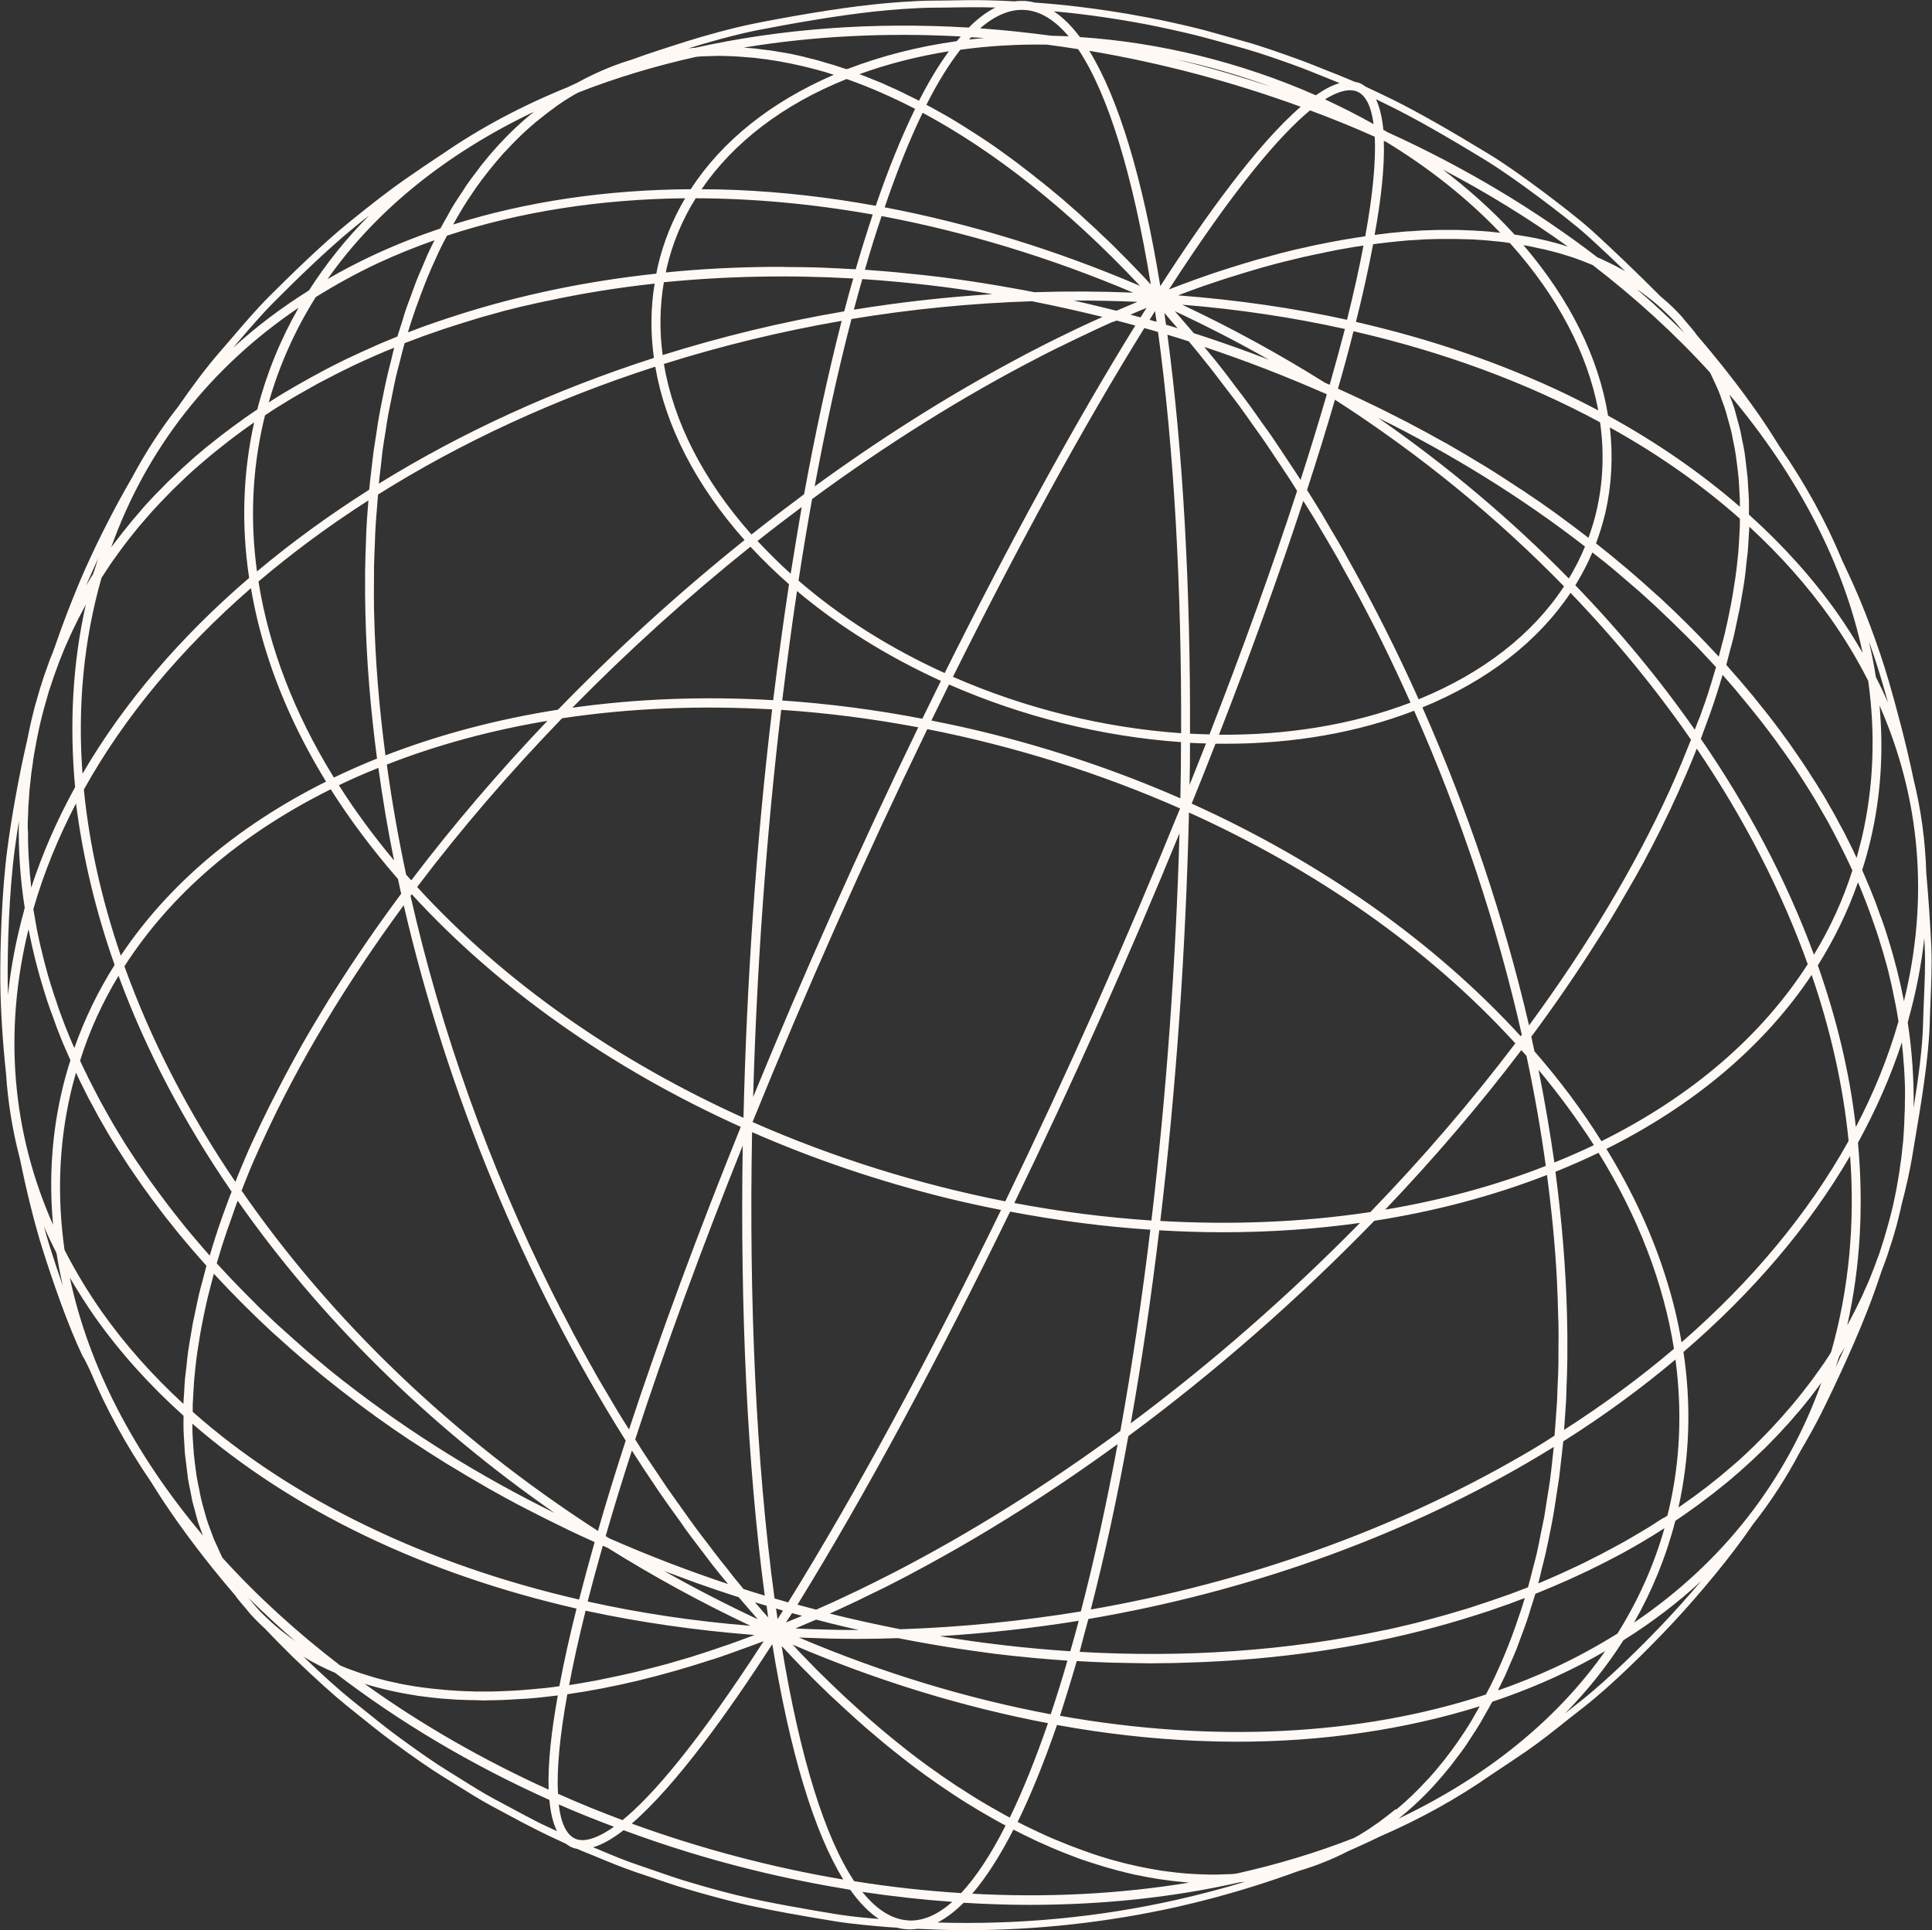 <?xml version="1.0" encoding="UTF-8"?><svg xmlns="http://www.w3.org/2000/svg" xmlns:xlink="http://www.w3.org/1999/xlink" height="1280.2" preserveAspectRatio="xMidYMid meet" version="1.0" viewBox="359.2 359.8 1281.1 1280.2" width="1281.1" zoomAndPan="magnify"><rect x="359.2" y="359.8" width="1281.1" height="1280.2" fill="#333333" stroke="none"/><g id="change1_1"><path d="M419,1269c10.4,24.9,23.8,49.4,40.1,73.3c3,4.9,6.1,9.6,8.9,13.9c9.8,14.7,25.5,36.6,47.3,61.9 c0.4,0.5,0.7,1.1,1.1,1.6c1.8,2.3,3.7,4.5,5.6,6.7c1.1,1.3,2.1,2.6,3.2,3.9c3.1,3.4,6.4,6.7,9.8,9.8c0,0,0.1,0.1,0.1,0.1 c6.4,6.8,13.3,13.7,18.9,19.2c14.5,13.9,26.2,24.5,35,31.6l5.1,4.1c8.3,6.7,17.7,14.3,25.5,20c14,10.3,25.3,18.1,33.6,23.2 c2.5,1.6,5.3,3.3,8.2,5.1c7.5,4.7,16,10,23,13.8c3,1.6,6.3,3.4,9.7,5.2c7.5,4.1,15.3,8.2,21.9,11.5c3.6,1.8,10.8,5.3,18.5,8.8 c1.1,0.8,2.2,1.6,3.5,2.2c1.3,0.6,2.6,0.9,4,1.2c2.3,1,4.5,2,6.7,2.8l5.9,2.4c8.6,3.6,18.4,7.6,26.5,10.3c3,1,6.4,2.2,9.8,3.3 c7.7,2.6,15.7,5.4,22.5,7.4c9.9,3,23.1,6.6,32.8,9c20.5,5.1,48.3,9.8,67.3,12.9c10.7,1.7,25.2,3,35.1,3.8c1.7,0.1,3.5,0.2,5.2,0.3 c2.2,0.6,4.5,1,6.8,1.1c0.7,0,1.4,0.1,2.2,0.1c1.6,0,3.2-0.2,4.8-0.4c10.7,0.5,21.5,0.9,32.2,0.9c47,0,94-5.2,140.1-15.5 c34.2-7.7,62.2-17.1,80.5-23.8c11.2-3.3,22-7.6,32.3-12.9c7-3.1,14.1-6.3,21.2-9.8c27.1-11.7,51.8-25.5,74-41 c8.5-5.6,16.8-11.2,23.7-15.9c8.7-6,19.2-14.3,28.4-21.7c3.2-2.5,6.2-4.9,9.1-7.1c20.1-15.7,43.8-39.8,53.1-49.5 c18.5-19.2,38.9-43.5,52.1-61.7c2-2.7,4.4-6.2,7.3-10.3c11.9-15.1,22.3-31.2,31.3-48.3c5.1-8.7,10-17.4,14.1-25.6 c7.2-14.5,25-51.5,35.4-81.1c1.2-3.3,2.7-7.7,4.4-12.8c0-0.1,0-0.1,0.1-0.2c0.7-1.7,1.2-3.4,1.9-5.1c0.6-1.7,1.2-3.3,1.8-5 c0.7-2.1,1.4-4.2,2-6.2c0.4-1.3,0.9-2.6,1.3-4c0.8-2.5,1.5-5,2.2-7.5c0.3-0.9,0.6-1.9,0.8-2.8c0.9-3.5,1.8-7,2.6-10.5 c0.2-0.9,0.4-1.9,0.6-2.8c2.8-10.6,5.3-21.5,7-31.6l1.5-9c4.2-24.9,9.5-55.9,10.2-79.9c0.1-4.4,0.3-9.2,0.5-14.2 c0.5-11.7,1-24.9,0.6-35.4c-0.7-15.4-1.9-33.2-3.4-50c-0.6-21-3.4-41.7-8.4-62c-5.1-24.6-12-49.9-16.5-65.3 c-6.6-22.8-17.2-51-26.3-70.2c-1.3-2.8-2.7-5.7-4.1-8.8c-0.3-0.6-0.6-1.2-0.8-1.8c-10.6-25.4-24.3-50.3-41.1-74.6 c-2.7-4.3-5.3-8.5-7.8-12.3c-4.7-7.2-20.8-31.2-47.2-61.8c-0.4-0.6-0.8-1.2-1.2-1.7c-1.9-2.5-4.1-4.9-6.1-7.3 c-0.9-1.1-1.8-2.2-2.7-3.3c-3.1-3.4-6.4-6.7-9.9-9.8c-1.4-1.2-2.8-2.4-4.2-3.6c-15.2-15.3-32-31.4-45.1-43.3 c-9.2-8.3-22-18-32.3-25.8l-3-2.2c-8.9-6.7-22.4-16.4-33.6-23.2c-26.1-15.9-47.3-27.9-62.8-35.6c-5.7-2.8-12.2-5.9-18.6-8.9 c-1.1-0.8-2.2-1.5-3.4-2.1c-1.2-0.6-2.5-0.9-3.8-1.1c-2.4-1-4.7-2-6.9-2.9c-2.9-1.2-6.1-2.5-9.5-3.8c-7.8-3.1-15.8-6.4-22.6-8.8 c-9.2-3.3-22.6-8.1-32.7-10.9c-3-0.8-6.4-1.8-9.9-2.8c-7.9-2.2-16.1-4.6-22.9-6.3c-10.2-2.5-23.6-5.5-33.4-7.3 c-34.5-6.6-61.6-8.8-69-9.4c-1.8-0.1-3.7-0.3-5.5-0.4c-2.1-0.6-4.3-0.9-6.5-1.1c-2.3-0.1-4.6,0-6.9,0.3c-6.6-0.4-12.6-0.6-17.4-0.7 c-7.9-0.2-17.8-0.1-26.5,0.1c-3.6,0.1-7,0.1-10.2,0.1c-12.5,0.1-28.8,1.4-39.8,2.6c-24.4,2.6-56.5,8.2-78.5,12.6 c-15,3-34.1,8.4-45.8,12.1c-10.7,3.4-24.3,7.7-36.5,12.2c-0.5,0.1-0.9,0.2-1.4,0.4c-11.8,3.7-23,8.7-33.8,14.6 c-2,0.9-4.1,1.9-6.2,2.9c-30.4,12.3-58.1,27.1-82.6,44c-8.6,5.6-17.3,11.6-25.4,17.2c-9.4,6.5-22,16.2-37.5,28.8 c-17.1,13.9-38.3,34.6-53.1,49.4c-7.6,7.6-16.4,17.9-24.1,26.9c-2.9,3.3-5.6,6.6-8.2,9.5c-8.8,10.1-18.3,22.9-27.6,36.3 c-11.5,14.6-21.6,30.3-30.4,46.8c-10.7,18.3-22.1,40.5-31.1,60.7c-6.9,15.5-14.7,35.6-21.5,55.4c0,0.1-0.1,0.1-0.1,0.2 c-0.6,1.5-1.2,2.9-1.8,4.4c-0.7,1.9-1.4,3.9-2.1,5.9c-0.5,1.4-1,2.8-1.5,4.2c-0.8,2.2-1.5,4.5-2.2,6.8c-0.4,1.2-0.8,2.3-1.1,3.5 c-0.7,2.4-1.4,4.9-2.1,7.3c-0.3,1-0.6,2-0.9,3.1c-0.9,3.5-1.8,7-2.6,10.5c-0.9,3.9-1.7,7.9-2.5,11.8c-6,25.8-10.7,53.3-13.2,72.4 c-3.8,28.7-4.9,65.8-4.7,88.8c0.2,18.1,1.6,40.1,3.8,60.2c1.2,19.1,4.3,37.9,9.1,56.3c4.1,20,9.4,42.2,15.3,60.9 c6.5,20.5,16.4,49.4,26.3,70.2C415.7,1261.9,417.3,1265.4,419,1269z M506.7,1393c-0.9-1.7-1.7-3.6-2.5-5.4c-1-2.3-2.1-4.5-3.1-6.8 c-0.8-1.9-1.4-3.9-2.2-5.9c-0.9-2.4-1.8-4.8-2.6-7.3c-0.6-2-1.1-4-1.7-6c-0.7-2.6-1.5-5.2-2.1-7.9c-0.5-1.9-0.8-4-1.2-6 c-0.6-2.9-1.2-5.7-1.7-8.6c-0.3-1.9-0.5-3.9-0.8-5.9c-0.4-3.1-0.8-6.2-1.1-9.4c-0.2-1.9-0.2-3.9-0.4-5.8c-0.2-3.3-0.5-6.7-0.5-10.1 c0-1.3,0-2.6,0-3.8c32.9,28.6,71.5,53.7,114.7,74.4c43.3,20.8,90.2,36.8,140,48.2c-4.4,17.5-8.3,34.9-11.4,51.5 c-1,0.1-1.9,0.2-2.8,0.4c-2.9,0.4-5.8,0.7-8.7,1c-0.9,0.1-1.7,0.2-2.6,0.2c-2.9,0.3-5.9,0.6-8.8,0.8c-0.8,0.1-1.5,0.1-2.3,0.2 c-2.9,0.2-5.9,0.4-8.8,0.5c-0.7,0-1.4,0-2.2,0.1c-2.9,0.1-5.9,0.2-8.7,0.3c-0.7,0-1.3,0-2,0c-2.9,0-5.8,0-8.7,0 c-0.6,0-1.2,0-1.8-0.1c-2.9-0.1-5.8-0.1-8.6-0.3c-0.6,0-1.2-0.1-1.7-0.1c-2.8-0.2-5.7-0.3-8.4-0.6c-0.6,0-1.2-0.1-1.7-0.2 c-2.8-0.2-5.5-0.5-8.2-0.8c-0.5-0.1-1.1-0.2-1.6-0.2c-2.7-0.3-5.4-0.7-8.1-1.1c-0.6-0.1-1.1-0.2-1.7-0.3c-2.6-0.4-5.2-0.9-7.8-1.4 c-0.6-0.1-1.2-0.3-1.8-0.4c-2.5-0.5-5-1.1-7.4-1.6c-0.6-0.2-1.2-0.3-1.8-0.5c-2.4-0.6-4.8-1.2-7.1-1.9c-0.7-0.2-1.3-0.4-1.9-0.6 c-2.3-0.7-4.5-1.4-6.7-2.1c-0.7-0.2-1.3-0.5-2-0.7c-2.1-0.7-4.3-1.5-6.4-2.3c-0.7-0.3-1.4-0.6-2.2-0.9c-1-0.4-2-0.8-3-1.3 C556.3,1442.6,530.1,1418.8,506.7,1393z M1053.3,389.4c7,0.9,13.9,1.9,20.8,3c19.6,29.2,36.1,82.2,48.2,156.1 c-1.5-1.7-3.1-3.3-4.6-5c-1.9-2-3.7-3.9-5.6-5.8c-1.7-1.8-3.4-3.5-5.1-5.3c-1.9-1.9-3.8-3.8-5.7-5.7c-1.7-1.7-3.3-3.4-5-5 c-1.9-1.9-3.9-3.7-5.8-5.5c-1.7-1.6-3.3-3.2-5-4.8c-1.9-1.8-3.9-3.6-5.8-5.3c-1.7-1.5-3.3-3.1-5-4.6c-1.9-1.7-3.9-3.4-5.8-5.1 c-1.7-1.5-3.3-2.9-5-4.4c-2-1.7-3.9-3.3-5.9-4.9c-1.7-1.4-3.3-2.8-5-4.1c-2-1.6-3.9-3.2-5.9-4.7c-1.7-1.3-3.3-2.7-5-4 c-2-1.5-3.9-3-5.9-4.5c-1.7-1.3-3.3-2.6-5-3.8c-2-1.5-3.9-2.8-5.9-4.3c-1.7-1.2-3.3-2.4-5-3.6c-1.9-1.4-3.9-2.7-5.8-4 c-1.7-1.1-3.4-2.3-5.1-3.4c-1.9-1.3-3.9-2.5-5.8-3.7c-1.7-1.1-3.4-2.2-5.1-3.3c-1.9-1.2-3.8-2.3-5.7-3.5c-1.7-1-3.4-2.1-5.2-3.1 c-1.9-1.1-3.8-2.1-5.7-3.2c-1.7-1-3.5-2-5.2-2.9c-1.1-0.6-2.2-1.1-3.2-1.7c7.4-14.7,15-26.9,22.5-36.5 C1014.8,390.2,1033.9,389.1,1053.3,389.4z M1001.8,386c0.5-0.5,1-1,1.4-1.5c2.9,0.2,5.8,0.3,8.8,0.5 C1008.6,385.3,1005.2,385.6,1001.8,386z M1221.7,430.6c-28.9,24.9-63.8,73.5-93.1,119c-11.7-71.9-27.8-124.7-47.1-156.1 C1129,401.5,1176.2,414,1221.7,430.6z M1137,398.7c22,4.6,43.7,10.8,64.8,18.6c-19.8-6.6-40-12.5-60.5-17.6 C1139.8,399.3,1138.4,399,1137,398.7z M1276.8,453.2c0.6,0.3,1.1,0.5,1.7,0.8c28.1,17.1,53.7,37.3,75.5,60.2 c-1.6-0.2-3.1-0.3-4.7-0.5c-0.9-0.1-1.8-0.2-2.7-0.3c-2.5-0.2-5.1-0.4-7.6-0.5c-0.9-0.1-1.9-0.1-2.8-0.2c-2.5-0.1-5.1-0.2-7.7-0.3 c-1,0-2-0.1-3-0.1c-2.5,0-5.1,0-7.7,0c-1.1,0-2.1,0-3.2,0c-2.5,0-5.1,0.1-7.6,0.2c-1.2,0-2.4,0.1-3.6,0.1c-2.5,0.1-5,0.3-7.6,0.5 c-1.3,0.1-2.5,0.1-3.8,0.2c-2.5,0.2-5,0.4-7.6,0.7c-1.3,0.1-2.7,0.2-4,0.4c-2.5,0.3-4.9,0.6-7.4,0.9c-0.8,0.1-1.6,0.2-2.3,0.3 C1275,492.1,1277.4,470.4,1276.8,453.2z M1316,472.3c29,15.2,56.8,32.3,82.9,51.1c-0.5-0.2-1-0.3-1.5-0.5c-0.7-0.2-1.5-0.5-2.2-0.7 c-2.3-0.7-4.6-1.3-7-1.9c-0.7-0.2-1.4-0.4-2.2-0.6c-2.3-0.6-4.7-1.1-7.1-1.6c-0.8-0.2-1.5-0.4-2.3-0.5c-2.4-0.5-4.9-0.9-7.4-1.3 c-0.8-0.1-1.5-0.3-2.3-0.4c-1.1-0.2-2.3-0.3-3.4-0.5l-1-1.1l0,0C1348.5,499.1,1332.8,485.1,1316,472.3z M1273.4,521.3 c2.5-0.3,5.1-0.6,7.6-0.9c1.3-0.1,2.5-0.2,3.8-0.4c2.5-0.2,5.1-0.5,7.6-0.7c1.2-0.1,2.3-0.2,3.5-0.2c2.6-0.2,5.1-0.3,7.6-0.5 c1.1-0.1,2.2-0.1,3.4-0.1c2.5-0.1,5-0.2,7.5-0.2c1.1,0,2.2,0,3.2,0c2.5,0,5,0,7.4,0c1,0,2,0.1,3.1,0.1c2.5,0.1,4.9,0.1,7.4,0.2 c1,0,2,0.1,2.9,0.2c2.4,0.1,4.9,0.3,7.3,0.5c1,0.1,1.9,0.2,2.9,0.3c2.4,0.2,4.8,0.4,7.1,0.7c0.9,0.1,1.9,0.3,2.8,0.4 c0.6,0.1,1.3,0.2,1.9,0.3c31.7,35.3,51.5,73.3,58.6,111c-6.8-3.6-13.7-7.1-20.7-10.5c-43.3-20.8-90.2-36.8-140-48.2 c4.4-17.5,8.3-34.9,11.4-51.5C1270.9,521.6,1272.2,521.5,1273.4,521.3z M1426.7,643.3c31.9,17.7,60.8,38,86.2,60.5 c0,1.6,0,3.1,0,4.7c-0.1,1.9-0.2,3.9-0.3,5.8c-0.2,3.7-0.4,7.5-0.7,11.3c-0.2,2-0.4,4-0.6,5.9c-0.4,3.8-0.8,7.7-1.4,11.6 c-0.3,2.1-0.7,4.2-1,6.3c-0.6,3.9-1.2,7.8-2,11.7c-0.4,2.3-1,4.7-1.4,7c-0.8,3.8-1.6,7.6-2.5,11.4c-0.6,2.7-1.4,5.4-2.1,8.1 c-0.7,2.6-1.3,5.1-2,7.7c-0.4-0.5-0.9-0.9-1.3-1.4c-5.5-5.9-11.1-11.8-16.9-17.6c-0.8-0.8-1.7-1.6-2.5-2.5 c-5.8-5.8-11.8-11.5-17.9-17.2c-0.8-0.7-1.6-1.5-2.5-2.2c-6.2-5.7-12.5-11.2-18.9-16.7c-0.8-0.7-1.6-1.3-2.4-2 c-6.2-5.3-12.5-10.4-19-15.5c2.5-6.6,4.5-13.3,6.2-20.2C1427.9,681.5,1428.9,662.5,1426.7,643.3z M601.3,742.6 c-0.1,7.9,0,15.9,0.2,23.9c0,0.1,0,0.2,0,0.2c0.7,31.3,3.4,63.5,7.7,96.2L609,863l0,0c-9.7,3.9-19.2,8.1-28.4,12.5 c-26.3-42.6-43.1-86.4-50-130c22.5-19.1,46.9-37.2,72.9-53.8c-0.1,0.8-0.1,1.6-0.2,2.5c-0.5,5.9-0.9,11.8-1.2,17.9 c-0.1,2.1-0.1,4.2-0.2,6.3c-0.3,6.8-0.5,13.7-0.6,20.6C601.3,740.2,601.3,741.4,601.3,742.6z M792.8,597.2 c-65.9,21.2-127.5,49.4-182.4,83.4c0.3-3.2,0.7-6.4,1.1-9.6c0.5-4.2,0.9-8.4,1.4-12.5c0.5-3.9,1.2-7.7,1.8-11.6 c0.7-4.4,1.3-8.8,2.1-13c0.7-3.7,1.5-7.2,2.2-10.9c0.9-4.4,1.7-8.8,2.7-13.1c0.8-3.6,1.8-7,2.7-10.6c1-4,2-8,3.1-11.9 c2.1-0.8,4.2-1.6,6.4-2.4c1.9-0.7,3.9-1.5,5.8-2.2c2.3-0.8,4.6-1.6,6.9-2.4c2.1-0.7,4.2-1.5,6.3-2.2c2.1-0.7,4.3-1.4,6.5-2.1 c2.3-0.7,4.6-1.5,6.9-2.2c1.9-0.6,3.9-1.2,5.9-1.8c2.5-0.8,5.1-1.6,7.6-2.3c1.7-0.5,3.4-0.9,5.1-1.4c2.8-0.8,5.7-1.6,8.6-2.4 c1.4-0.4,2.7-0.7,4.1-1c3.2-0.8,6.5-1.7,9.7-2.4c0.9-0.2,1.9-0.4,2.8-0.6c3.7-0.9,7.4-1.7,11.2-2.5c0.4-0.1,0.8-0.2,1.2-0.2 c23.2-5,46.8-8.8,70.8-11.4C790.6,563.9,790.5,580.5,792.8,597.2z M793.7,603c6.7,39.1,26.8,78.5,59.2,115 c-43.5,34.9-85.1,72.7-123.7,112.5c-40.1,6.3-78.5,16.4-114.4,30.3c-4.2-31.9-6.8-63.2-7.5-93.8c0-1.3-0.1-2.5-0.1-3.8 c-0.1-6.6-0.1-13.2,0-19.7c0-2.4,0-4.9,0-7.3c0.1-5.6,0.4-11.1,0.6-16.7c0.1-3.3,0.2-6.6,0.4-9.8c0.3-4.9,0.7-9.7,1.1-14.5 c0.2-2.5,0.3-5,0.6-7.4C664.9,653.2,727.1,624.5,793.7,603z M971,434.6c47.7,25.6,96.2,63.9,143.2,113.8c0.3,0.3,0.6,0.7,0.9,1 c-55.8-23.9-113-41.4-169.3-52.1C954,473.3,962.4,452.3,971,434.6z M966,425.3c-1.8-0.9-3.7-1.8-5.5-2.7c-1.8-0.9-3.5-1.8-5.3-2.6 c-1.8-0.9-3.7-1.7-5.5-2.5c-1.8-0.8-3.5-1.6-5.3-2.4c-1.8-0.8-3.6-1.5-5.4-2.2c-1.8-0.7-3.6-1.5-5.4-2.2c-1.5-0.6-3-1.1-4.5-1.7 c18.9-6.9,38.8-11.9,59.3-15.2c-6.7,9.1-13.3,20.1-19.8,32.8C967.8,426.2,966.9,425.7,966,425.3z M1127.1,580 c10.7,78.6,15.6,170.2,15.3,266.1c-51.4-3.6-103.4-16.4-151.3-37.4c42.6-85.7,86-165.4,126.9-231.3 C1121.1,578.2,1124.1,579.1,1127.1,580z M1121.5,571.9c1.2-1.9,2.4-3.9,3.6-5.8c0.3,2.4,0.7,4.7,1,7.1 C1124.6,572.9,1123,572.4,1121.5,571.9z M1398.5,1257c0.1-7.8,0-15.6-0.2-23.5c0-0.3,0-0.6,0-0.9c-0.8-31.2-3.4-63.1-7.7-95.6 l0.2-0.1l0,0c9.7-3.9,19.2-8.1,28.4-12.5c26.3,42.6,43.1,86.4,50,130c-22.3,19-46.6,36.9-72.9,53.8c0.1-0.8,0.1-1.6,0.2-2.5 c0.4-5.9,0.9-11.8,1.2-17.7c0.1-2.2,0.2-4.4,0.2-6.6c0.3-6.8,0.5-13.5,0.6-20.4C1398.5,1259.7,1398.5,1258.3,1398.5,1257z M956.2,1440.4c-15.7-3.1-31.3-6.5-46.8-10.4c1.9-0.9,3.8-1.7,5.7-2.6c1.7-0.8,3.3-1.5,5-2.3c2.7-1.3,5.4-2.5,8.1-3.8 c1.3-0.6,2.7-1.3,4-2c3-1.5,6.1-2.9,9.1-4.4c1-0.5,1.9-1,2.9-1.4c3.4-1.7,6.8-3.4,10.2-5.2c0.5-0.3,1.1-0.6,1.6-0.8 c3.8-2,7.7-4,11.5-6.1c0,0,0,0,0,0c45.1-24.1,89.7-52.4,132.8-83.8c-7.3,39.2-15.4,76.4-24.4,111 C1036.5,1435,996.4,1439.1,956.2,1440.4z M1074.5,1434.8c-1.8,6.9-3.7,13.6-5.6,20.2c-28.8-1.9-57.7-5.2-86.6-10 C1013.2,1443.1,1044,1439.7,1074.5,1434.8z M872.8,1420c-12.3-90.3-17-197.7-14.9-309.3c40.8,17.9,83.9,32.5,128.7,43.6 c12.1,3,24.3,5.6,36.4,8c-47,96.6-95.7,187-141.2,260.3C878.8,1421.7,875.8,1420.8,872.8,1420z M878.4,1428 c-1.2,1.9-2.4,3.8-3.6,5.7c-0.3-2.3-0.7-4.7-1-7.1C875.3,1427.1,876.8,1427.6,878.4,1428z M615.7,866.9 c33.7-13.2,69.5-22.8,106.5-29c-32.6,34.2-62.9,69.7-90.3,105.8c-1.1-1.3-2.3-2.6-3.4-3.8C623.3,915.4,619,891,615.7,866.9z M620.5,930.5c-13.7-16.4-25.9-33-36.6-49.9c8.5-4.1,17.2-7.9,26.2-11.5C612.9,889.4,616.3,909.9,620.5,930.5z M1099.6,572.4 c4.2,1.1,8.3,2.2,12.4,3.3c-40.7,65.8-84,145.3-126.4,230.5c-35.5-16.1-68.5-36.7-96.9-61.3c2.8-18.4,5.8-36.4,9-54.1 c48.8-35.9,99.6-67.9,151-94.3c0.1-0.1,0.2-0.1,0.3-0.2c3.8-2,7.7-3.9,11.5-5.8c0.5-0.2,1-0.5,1.5-0.7c3.5-1.7,7-3.4,10.5-5.1 c0.8-0.4,1.7-0.8,2.5-1.2c3.2-1.5,6.4-3,9.5-4.5c1.1-0.5,2.3-1.1,3.4-1.6c2.9-1.3,5.9-2.7,8.8-4 C1097.8,573.2,1098.7,572.8,1099.6,572.4z M1089.4,563.4c-6.1-1.5-12.2-2.9-18.2-4.3c14,0,28.1,0.3,42.2,0.9 c-0.9,0.4-1.7,0.7-2.6,1.1c-2,0.9-4.1,1.7-6.1,2.6c-1.7,0.7-3.5,1.5-5.2,2.2C1096.1,565.1,1092.8,564.2,1089.4,563.4z M1171.6,853.1 c45.6,0,87.7-7.4,125.3-21.9c30.9,69.8,55.1,142.7,71.4,214.9c-0.2,0.3-0.5,0.6-0.7,1c-57.7-63-132.7-115.7-218.2-154.3 c5.4-13.3,10.7-26.6,15.8-39.7C1167.3,853,1169.4,853.1,1171.6,853.1z M1167.5,847.1c21-53.9,39.9-106.2,55.9-155.1 c2.3,3.7,4.7,7.4,7,11.2c1.9,3.1,3.6,6.2,5.5,9.3c3.3,5.6,6.7,11.2,9.9,16.9c1.4,2.4,2.7,4.9,4,7.3c3.6,6.5,7.2,12.9,10.7,19.4 c0.8,1.5,1.6,3,2.4,4.6c3.9,7.5,7.9,15,11.6,22.6c0.2,0.5,0.4,0.9,0.7,1.4c6.7,13.5,13.1,27.3,19.3,41.1 C1255.5,840.7,1212.1,847.5,1167.5,847.1z M1384.2,1133.1c-33.7,13.2-69.5,22.8-106.5,29c32.6-34.2,62.9-69.7,90.3-105.8 c1.1,1.3,2.3,2.6,3.4,3.8C1376.6,1084.6,1380.9,1108.9,1384.2,1133.1z M1379.4,1069.4c13.7,16.4,25.9,33.1,36.7,49.9 c-8.5,4.1-17.2,7.9-26.2,11.5C1387,1110.5,1383.5,1090,1379.4,1069.4z M1302.4,829c43.2-17.7,76.7-43.8,98.2-76 c29.8,31,56.6,63.7,79.9,97.4c-0.1,0.3-0.3,0.6-0.4,1c-1,2.6-2.1,5.3-3.2,7.9c-0.4,1-0.8,2-1.2,3c-1.2,2.9-2.4,5.9-3.7,8.8 c-0.3,0.6-0.6,1.3-0.8,1.9c-1.4,3.3-2.9,6.6-4.4,9.9c-0.1,0.3-0.2,0.5-0.3,0.8c-23.7,51.9-55.5,104.6-93.4,156.2 C1356.6,968.9,1332.7,897.5,1302.4,829z M1148,880.4c0.2-9.3,0.3-18.7,0.3-27.9c3.5,0.2,7.1,0.3,10.6,0.4 C1155.3,862,1151.7,871.2,1148,880.4z M1364,1051.8c-29,38.3-61.3,75.9-96.1,111.9c-45.1,6.8-92,8.6-139.3,5.9 c10.5-88.3,16.9-180.8,19-270.9C1230.6,936.2,1305.7,987.9,1364,1051.8z M887.7,751.8c27.9,23.5,60.3,43.6,95.4,59.6 c-4.1,8.3-8.2,16.7-12.3,25.1c-31.2-6-62.3-10-92.9-12.1C880.9,799.9,884.1,775.6,887.7,751.8z M883.5,740.3 c-7.7-6.9-15-14.2-22-21.7c9.7-7.7,19.5-15.2,29.3-22.5C888.3,710.6,885.9,725.4,883.5,740.3z M968.1,842.2 c-38.6,79.7-76,163.4-109.5,245.2c2.4-85.6,8.7-173.2,18.6-256.8C907.4,832.6,937.8,836.5,968.1,842.2z M974.1,843.4 c57.4,11.3,114.1,29,167.6,52.6c-35.2,86.7-74.9,175.9-115.9,260.6c-57.4-11.3-114.1-29-167.6-52.6 C893.4,1017.2,933.1,928,974.1,843.4z M1141.3,912.5c-2.4,85.6-8.7,173.2-18.6,256.8c-30.3-2-60.7-5.9-90.9-11.6 C1070.4,1078,1107.8,994.3,1141.3,912.5z M1029,1163.4c31.1,5.9,62.2,10,93,12c-5.6,46.1-12.2,90.9-19.9,133.5 c-48.8,35.9-99.6,67.8-150.8,94.2c-0.1,0.1-0.3,0.2-0.4,0.2c-3.8,1.9-7.6,3.8-11.3,5.7c-0.5,0.3-1.1,0.5-1.6,0.8 c-3.5,1.7-6.9,3.4-10.4,5.1c-0.9,0.4-1.7,0.8-2.6,1.2c-3.2,1.5-6.3,3-9.5,4.5c-1.2,0.5-2.3,1.1-3.4,1.6c-2.9,1.3-5.8,2.6-8.8,3.9 c-1,0.4-2,0.9-2.9,1.3c-4.1-1.1-8.3-2.2-12.4-3.3C933.3,1350.7,982,1260.1,1029,1163.4z M1127.9,1175.8c14,0.8,28,1.3,41.9,1.3 c31.4,0,61.8-2.1,91.2-6.2c-46.9,47.8-98.2,92.8-152,132.9C1116.3,1262.8,1122.6,1219.9,1127.9,1175.8z M1141.9,889.3 c-40.8-17.9-83.9-32.5-128.7-43.6c-12.1-3-24.3-5.6-36.4-8c3.9-8,7.8-16,11.7-23.9c48.1,21.1,101,34.5,153.8,38.2 C1142.3,864.4,1142.2,876.8,1141.9,889.3z M892.4,687.6c-11.7,8.7-23.4,17.6-34.9,26.7c-32-36-51.6-74.7-58.1-113.1 c38.1-12,77.5-21.6,117.9-28.6C908.2,608.3,899.8,646.9,892.4,687.6z M882.4,747.3c-3.8,25.1-7.3,50.8-10.5,76.9 c-45.7-2.7-90.4-1-133.2,5c37-37.7,76.7-73.6,118.1-106.8C864.8,731,873.4,739.4,882.4,747.3z M871.2,830.3 c-10.5,88.3-16.9,180.8-19,270.9c-83-37.5-158.1-89.3-216.4-153.1c29-38.3,61.3-75.9,96.1-111.9C777,829.4,823.9,827.6,871.2,830.3z M632.2,952.9c57.7,63,132.7,115.7,218.2,154.3c-28.2,69.9-53.5,138.1-74.1,200.7c-2.3-3.7-4.7-7.4-7-11.2c-1.8-2.9-3.4-5.9-5.2-8.8 c-3.4-5.8-6.9-11.5-10.2-17.4c-1.2-2.2-2.4-4.4-3.7-6.6c-3.7-6.7-7.4-13.3-11-20.1c-0.7-1.3-1.3-2.6-2-3.9 c-4.1-7.7-8.1-15.5-12-23.3c0-0.1-0.1-0.1-0.1-0.2c-41.8-83.9-73.7-173.8-93.7-262.5C631.8,953.6,632,953.3,632.2,952.9z M778.2,1321.9c5.1,8,10.3,15.9,15.6,23.7c0.9,1.3,1.7,2.6,2.6,3.9c4,5.8,8.1,11.5,12.2,17.2c1.8,2.4,3.5,4.9,5.2,7.4 c3.5,4.8,7.1,9.5,10.7,14.2c2.4,3.2,4.8,6.4,7.2,9.5c3.2,4.1,6.6,8.2,9.9,12.2c0.1,0.1,0.2,0.3,0.3,0.4c-26.7-8.9-53-19-78.7-30.3 c-0.8-0.5-1.6-1-2.4-1.5C766.1,1360.3,771.9,1341.3,778.2,1321.9z M837.1,1394.9c-3.1-3.9-6.1-8-9.1-11.9c-2.9-3.8-5.9-7.6-8.7-11.5 c-2.9-3.9-5.6-7.9-8.5-11.9c-2.9-4.1-5.9-8.2-8.8-12.4c-2.6-3.7-5.1-7.6-7.6-11.3c-3-4.5-6.1-9-9.1-13.6c-1.7-2.6-3.2-5.2-4.9-7.8 c19.8-60.8,44.1-126.9,71.3-194.9c-1.7,107.5,2.9,210.9,14.6,298.5c-4.7-1.4-9.4-2.9-14.1-4.4c-2.1-2.6-4.3-5.2-6.4-7.8 C843,1402.2,840.1,1398.6,837.1,1394.9z M884.4,1429.7c2.2,0.6,4.5,1.2,6.7,1.8c-0.1,0-0.2,0.1-0.3,0.1c-1.6,0.7-3.2,1.4-4.8,2 c-1.9,0.8-3.7,1.5-5.6,2.3C881.7,1433.9,883,1431.8,884.4,1429.7z M889.1,1438.8c2-0.9,4.1-1.7,6.1-2.6c1.7-0.7,3.5-1.5,5.2-2.2 c3.3,0.9,6.7,1.7,10,2.6c6.1,1.5,12.1,2.9,18.2,4.3c-0.5,0-1.1,0-1.6,0c-13.4,0-26.9-0.4-40.3-1 C887.5,1439.5,888.3,1439.1,889.1,1438.8z M1080.9,1433.6c104-17.7,204-53,291.1-103.6c5.9-3.4,11.7-7,17.5-10.5 c-0.3,3.1-0.7,6.1-1,9.2c-0.5,4.3-0.9,8.6-1.5,12.9c-0.5,3.8-1.2,7.5-1.8,11.3c-0.7,4.5-1.3,9-2.1,13.4c-0.7,3.6-1.5,7.1-2.2,10.7 c-0.9,4.4-1.7,8.9-2.7,13.2c-0.8,3.5-1.8,7-2.7,10.5c-1,4-2,8-3.1,11.9c-2.1,0.8-4.2,1.6-6.3,2.4c-2,0.7-3.9,1.5-5.9,2.2 c-2.3,0.8-4.6,1.6-6.9,2.4c-2.1,0.7-4.2,1.5-6.3,2.2c-2.1,0.7-4.3,1.4-6.4,2.1c-2.3,0.8-4.6,1.5-6.9,2.3c-1.9,0.6-3.8,1.2-5.8,1.7 c-2.6,0.8-5.1,1.6-7.7,2.3c-1.6,0.5-3.3,0.9-4.9,1.4c-2.9,0.8-5.8,1.6-8.7,2.4c-1.3,0.3-2.5,0.6-3.8,1c-3.3,0.9-6.6,1.7-10,2.5 c-0.9,0.2-1.7,0.4-2.6,0.6c-3.8,0.9-7.5,1.8-11.3,2.6c-0.4,0.1-0.8,0.2-1.2,0.2c-64.7,13.9-133.2,18.5-202.6,14.5 C1076.9,1448.3,1078.9,1441,1080.9,1433.6z M1368.9,1324.9c-85.7,49.8-184,84.6-286.4,102.4c9.2-35.8,17.6-74.3,24.9-115 c57.9-42.8,113-91.2,163.1-142.8c40.3-6.3,78.5-16.4,114.5-30.4c3.1,23.6,5.4,47,6.6,69.9c0,0.1,0,0.1,0,0.2 c0.4,7.6,0.6,15.2,0.8,22.7c0,1.6,0.1,3.2,0.2,4.8c0.1,6.4,0.1,12.7,0,19c0,2.7,0,5.4,0,8c-0.1,5.4-0.3,10.7-0.6,16.1 c-0.1,3.5-0.2,7-0.4,10.4c-0.3,4.7-0.7,9.3-1,14c-0.2,2.6-0.4,5.2-0.6,7.8C1383.1,1316.5,1376.1,1320.8,1368.9,1324.9z M1376.7,1057.1c-0.7-3.2-1.4-6.5-2.1-9.7c15.9-21.4,30.7-43,44.3-64.6c0.3-0.5,0.6-1,1-1.5c1.9-3,3.8-6.1,5.7-9.1 c0.6-1,1.3-2.1,1.9-3.1c1.6-2.6,3.1-5.1,4.6-7.7c0.9-1.5,1.8-3,2.6-4.5c1.3-2.2,2.5-4.3,3.8-6.5c1.1-1.9,2.2-3.8,3.3-5.7 c1-1.8,2-3.6,3-5.3c1.3-2.3,2.5-4.6,3.8-6.8c0.8-1.5,1.6-2.9,2.3-4.4c1.4-2.6,2.8-5.2,4.1-7.7c0.6-1.2,1.2-2.4,1.8-3.6 c1.5-2.8,2.9-5.7,4.3-8.5c0.5-1,0.9-1.9,1.4-2.9c1.5-3,3-6.1,4.4-9.1c0.4-0.8,0.8-1.6,1.1-2.4c1.5-3.2,3-6.4,4.4-9.5 c0.3-0.7,0.6-1.4,0.9-2.1c1.5-3.3,2.9-6.5,4.3-9.8c0.3-0.6,0.5-1.3,0.8-1.9c1.4-3.3,2.8-6.5,4.1-9.8c0.3-0.7,0.5-1.3,0.8-2 c0.3-0.9,0.7-1.7,1-2.6c31.4,46.3,56.2,94.5,73.6,143c-30.7,47.8-77.2,87.8-136.8,117.4C1408.5,1096.4,1393.6,1076.5,1376.7,1057.1z M1484.3,840.4c-0.4,1.1-0.8,2.2-1.3,3.4c-23.2-33.2-49.7-65.3-79.2-95.8c4.3-7,8.1-14.3,11.3-21.8c2.7,2.1,5.3,4.2,8,6.3 c0.1,0.1,0.2,0.1,0.3,0.2c3.3,2.7,6.6,5.4,9.8,8.2c0.5,0.4,1,0.8,1.5,1.3c2.9,2.4,5.7,4.9,8.5,7.3c0.9,0.8,1.8,1.5,2.7,2.3 c2.5,2.2,4.9,4.4,7.3,6.6c1.2,1.1,2.4,2.2,3.6,3.3c2.1,2,4.2,4,6.3,6c1.4,1.4,2.9,2.7,4.3,4.1c1.9,1.8,3.7,3.6,5.5,5.4 c1.6,1.6,3.3,3.2,4.9,4.8c1.6,1.6,3.2,3.3,4.8,4.9c1.8,1.8,3.6,3.6,5.3,5.5c1.4,1.5,2.8,3.1,4.3,4.6c1.6,1.8,3.3,3.5,4.9,5.3 c-0.5,1.6-1,3.3-1.5,4.9c-0.6,1.9-1.1,3.8-1.7,5.8c-0.6,1.8-1.2,3.6-1.7,5.4c-0.7,2-1.3,4.1-2,6.1c-0.6,1.7-1.2,3.3-1.8,5 c-0.8,2.2-1.5,4.4-2.3,6.5C1485.4,837.4,1484.8,838.9,1484.3,840.4z M1399.5,743.5c-37.7-38.5-80.1-74.4-126.5-106.6 c49,24.2,95.2,52.8,137.2,85.4C1407.2,729.6,1403.6,736.7,1399.5,743.5z M1396.3,748.7c-20.8,31.7-53.7,57.5-96.4,74.9 c-14.1-31.5-29.6-62.3-46.3-92.1c-0.9-1.5-1.7-3.1-2.5-4.6c-3.1-5.5-6.3-10.8-9.5-16.2c-2-3.4-4-6.9-6-10.3c-2.5-4.1-5-8.1-7.5-12.1 c-0.7-1.2-1.5-2.3-2.2-3.5c6.7-20.6,12.9-40.6,18.5-59.9C1300.8,661.2,1351.9,703.1,1396.3,748.7z M1240.9,615 c-1.1-0.5-2.2-1-3.2-1.4c-30.1-18.9-61.7-36.2-94.6-51.7c37.2,3,73.3,8.4,107.9,16.1C1247.9,589.8,1244.6,602.1,1240.9,615z M1239,621.4c-5.3,18.2-11.1,37.2-17.4,56.7c-0.8-1.2-1.5-2.4-2.3-3.6c-2.1-3.2-4.2-6.3-6.3-9.5c-3.5-5.2-6.9-10.5-10.4-15.6 c-1.9-2.7-3.8-5.4-5.8-8.1c-3.8-5.4-7.6-10.9-11.6-16.2c-1.9-2.6-3.9-5.2-5.9-7.8c-4-5.3-7.9-10.6-12-15.7c-2.2-2.8-4.4-5.5-6.7-8.2 c-0.9-1.2-1.9-2.3-2.8-3.5c26.8,8.9,53.1,19.1,78.9,30.4C1237.6,620.5,1238.3,621,1239,621.4z M1162.7,605c3.1,4,6.2,8.1,9.3,12.2 c2.9,3.8,5.8,7.5,8.6,11.3c3,4,5.8,8.1,8.7,12.2c2.8,4,5.7,7.9,8.5,12c2.7,3.9,5.3,7.9,7.9,11.8c2.9,4.4,5.9,8.7,8.7,13.1 c1.7,2.6,3.3,5.2,4.9,7.8c-16.5,50.8-36.2,105.3-58.1,161.5c-4.3-0.1-8.6-0.3-12.9-0.5c0.3-95.3-4.5-186.3-15-264.6 c4.7,1.4,9.5,2.9,14.2,4.4c2.1,2.6,4.3,5.2,6.4,7.8C1156.8,597.7,1159.8,601.3,1162.7,605z M1115.5,570.3c-2.2-0.6-4.5-1.2-6.7-1.8 c0.2-0.1,0.3-0.1,0.5-0.2c1.5-0.7,3.1-1.3,4.6-2c1.9-0.8,3.7-1.5,5.6-2.3C1118.1,566.1,1116.8,568.2,1115.5,570.3z M1110.6,553.9 c-21.9-0.9-43.8-1-65.6-0.3c-2.2-0.4-4.5-0.9-6.7-1.3c-1.7-0.3-3.3-0.6-5-0.9c-7.6-1.4-15.2-2.7-22.8-3.9c-1.3-0.2-2.6-0.4-3.9-0.6 c-7-1.1-14.1-2.1-21.1-3c-1.3-0.2-2.6-0.3-3.9-0.5c-7.4-0.9-14.8-1.7-22.2-2.4c-1.9-0.2-3.8-0.4-5.7-0.6c-7-0.6-14-1.2-21-1.7 c3.6-12.5,7.3-24.4,11.1-35.6C999,513.5,1055.2,530.4,1110.6,553.9z M1017.3,554.9c-31,1.9-61.7,5.4-91.9,10.3 c1.8-6.9,3.7-13.6,5.6-20.3C959.7,546.8,988.5,550.1,1017.3,554.9z M1043.5,559.6c15.7,3.1,31.3,6.6,46.8,10.4 c-1.9,0.8-3.7,1.7-5.6,2.5c-1.7,0.8-3.3,1.5-5,2.3c-2.7,1.3-5.4,2.5-8.1,3.8c-1.4,0.7-2.7,1.3-4.1,2c-3,1.5-6,2.9-9,4.4 c-1,0.5-2,1-3,1.5c-3.4,1.7-6.8,3.4-10.2,5.2c-0.5,0.3-1.1,0.6-1.6,0.8c-3.8,2-7.7,4-11.5,6.1c0,0,0,0,0,0 c-45.1,24.1-89.7,52.4-132.8,83.8c7.3-39.2,15.4-76.5,24.4-111C963,564.9,1003.1,560.9,1043.5,559.6z M919,566.3 c-41.2,7-81.5,16.8-120.4,29c-2.2-16.3-1.9-32.4,0.8-48.3c41.1-4.1,83.2-4.9,125.6-2.5C922.9,551.7,920.9,558.9,919,566.3z M623.1,942.8c0.7,3.3,1.4,6.5,2.1,9.8c-15.9,21.4-30.8,43.1-44.5,64.8c-0.3,0.4-0.5,0.8-0.8,1.2c-2,3.1-3.9,6.3-5.8,9.4 c-0.6,0.9-1.1,1.8-1.7,2.8c-1.6,2.7-3.2,5.3-4.8,8c-0.8,1.4-1.7,2.8-2.5,4.2c-1.3,2.2-2.6,4.5-3.9,6.7c-1,1.8-2.1,3.6-3.1,5.5 c-1,1.9-2.1,3.7-3.1,5.6c-1.2,2.2-2.4,4.4-3.6,6.6c-0.8,1.5-1.6,3-2.4,4.5c-1.4,2.5-2.7,5.1-4,7.6c-0.6,1.2-1.3,2.5-1.9,3.7 c-1.4,2.8-2.9,5.6-4.3,8.4c-0.5,1-1,2-1.5,3c-1.5,3-2.9,6-4.4,9c-0.4,0.8-0.8,1.7-1.2,2.5c-1.5,3.1-2.9,6.3-4.4,9.4 c-0.3,0.7-0.6,1.4-1,2.1c-1.5,3.2-2.9,6.5-4.3,9.7c-0.3,0.7-0.6,1.3-0.8,2c-1.4,3.3-2.8,6.5-4.1,9.8c-0.3,0.7-0.5,1.3-0.8,2 c-0.3,0.9-0.7,1.7-1,2.6c-31.4-46.3-56.2-94.5-73.6-143c30.7-47.8,77.2-87.8,136.8-117.4C591.3,903.5,606.2,923.4,623.1,942.8z M515.5,1159.7c0.4-1.2,0.9-2.3,1.3-3.5c53.8,76.9,125.4,148.2,210.2,207.1c-49.3-24.3-95.8-53.1-138-86c-0.4-0.3-0.7-0.6-1.1-0.8 c-3.1-2.5-6.2-4.9-9.3-7.4c-0.7-0.6-1.5-1.2-2.2-1.8c-2.7-2.2-5.4-4.5-8.1-6.8c-1.1-0.9-2.1-1.8-3.2-2.7c-2.4-2-4.8-4.1-7.1-6.2 c-1.3-1.2-2.7-2.3-4-3.5c-2.1-1.9-4.1-3.7-6.2-5.6c-1.6-1.4-3.1-2.8-4.7-4.2c-1.8-1.7-3.7-3.4-5.5-5.2c-1.7-1.6-3.4-3.2-5.1-4.8 c-1.7-1.6-3.3-3.2-4.9-4.9c-1.8-1.8-3.6-3.6-5.4-5.4c-1.5-1.5-3-3.1-4.5-4.6c-1.9-1.9-3.7-3.8-5.6-5.8c-1.4-1.5-2.8-3-4.2-4.5 c-1.7-1.8-3.3-3.6-5-5.4c0.5-1.6,1-3.3,1.5-4.9c0.6-1.9,1.1-3.8,1.7-5.7c0.6-1.8,1.2-3.7,1.8-5.5c0.7-2,1.3-4,2-6 c0.6-1.7,1.2-3.3,1.8-5c0.8-2.2,1.5-4.4,2.3-6.6C514.4,1162.6,515,1161.1,515.5,1159.7z M519.4,1149.5c0.1-0.3,0.2-0.5,0.3-0.8 c1.1-2.7,2.1-5.4,3.2-8.1c0.4-0.9,0.8-1.8,1.1-2.7c1.2-3,2.5-6,3.8-9c0.2-0.6,0.5-1.2,0.8-1.7c1.5-3.4,2.9-6.7,4.5-10.1 c0.1-0.1,0.1-0.3,0.2-0.4c23.7-52,55.6-104.8,93.6-156.5c28.4,122.7,79.2,247.1,147.2,355.1c-6.7,20.6-12.9,40.6-18.4,59.9 C659,1312.9,578.2,1234.6,519.4,1149.5z M758.9,1385c1.1,0.5,2.3,1,3.4,1.5c30.1,18.8,61.6,36.1,94.5,51.6 c-37.2-3-73.3-8.4-107.9-16.1C751.9,1410.2,755.3,1397.8,758.9,1385z M859.5,1444.2c-1,0.4-2.1,0.8-3.1,1.2 c-2.1,0.8-4.2,1.5-6.2,2.3c-2.4,0.9-4.8,1.7-7.2,2.6c-2,0.7-3.9,1.3-5.9,2c-2.5,0.8-4.9,1.7-7.4,2.5c-1.9,0.6-3.7,1.2-5.5,1.8 c-2.5,0.8-5,1.6-7.5,2.4c-1.7,0.5-3.4,1-5.2,1.5c-2.6,0.8-5.2,1.5-7.8,2.3c-1.6,0.5-3.2,0.9-4.8,1.3c-2.7,0.7-5.3,1.5-8,2.1 c-1.5,0.4-2.9,0.7-4.4,1.1c-2.7,0.7-5.4,1.4-8.1,2c-1.4,0.3-2.7,0.6-4.1,0.9c-2.8,0.6-5.5,1.3-8.3,1.8c-1.3,0.3-2.5,0.5-3.7,0.8 c-2.8,0.6-5.6,1.1-8.4,1.7c-1.1,0.2-2.3,0.4-3.4,0.6c-2.9,0.5-5.7,1-8.5,1.5c-1.1,0.2-2.1,0.3-3.1,0.5c-0.8,0.1-1.5,0.2-2.3,0.3 c2.8-15,6.5-31.5,10.9-49.3C783.3,1435.8,820.7,1441.2,859.5,1444.2z M799.5,1401.7c6.9,2.6,13.8,5.2,20.7,7.7 c0.3,0.1,0.5,0.2,0.8,0.3c9.3,3.3,18.7,6.5,28.1,9.5c0.4,0.5,0.8,0.9,1.2,1.4c3.1,3.7,6.3,7.3,9.5,11c0.6,0.7,1.2,1.4,1.9,2.2 C840.4,1423.8,819.6,1413.1,799.5,1401.7z M859.8,1422.5c2.6,0.8,5.1,1.6,7.7,2.3c0.4,2.6,0.7,5.2,1.1,7.8c-1.3-1.4-2.5-2.9-3.8-4.3 C863.2,1426.4,861.5,1424.5,859.8,1422.5z M871.3,1450.3c11.7,71.9,27.8,124.8,47.1,156.1c-47.5-8-94.7-20.5-140.3-37.1 C807.3,1544.2,842.4,1495.1,871.3,1450.3z M877.5,1451.5c1,1.1,2,2.2,3,3.2c1.5,1.6,3.1,3.2,4.6,4.9c1.5,1.6,3,3.1,4.4,4.6 c1.6,1.6,3.1,3.2,4.7,4.7c1.5,1.5,2.9,3,4.4,4.5c1.6,1.5,3.1,3.1,4.7,4.6c1.5,1.5,3,2.9,4.5,4.4c1.5,1.5,3.1,2.9,4.6,4.3 c1.5,1.4,3.1,2.9,4.6,4.3c1.5,1.4,3,2.8,4.6,4.2c1.5,1.4,3.1,2.8,4.6,4.2c1.5,1.3,3,2.7,4.5,4c1.6,1.4,3.1,2.8,4.7,4.1 c1.5,1.3,3,2.5,4.5,3.8c1.6,1.3,3.2,2.7,4.7,4c1.5,1.2,2.9,2.4,4.4,3.6c1.6,1.3,3.2,2.6,4.9,3.9c1.4,1.1,2.9,2.3,4.3,3.4 c1.6,1.3,3.3,2.6,4.9,3.8c1.4,1.1,2.8,2.1,4.3,3.2c1.7,1.2,3.4,2.5,5,3.7c1.4,1,2.7,1.9,4.1,2.9c1.7,1.2,3.4,2.5,5.2,3.7 c1.3,0.9,2.7,1.8,4,2.7c1.7,1.2,3.5,2.4,5.2,3.5c1.3,0.9,2.7,1.7,4,2.6c1.8,1.1,3.5,2.3,5.3,3.4c1.3,0.8,2.7,1.6,4,2.4 c1.8,1.1,3.5,2.2,5.3,3.2c1.3,0.8,2.6,1.5,3.8,2.2c1.8,1.1,3.6,2.1,5.4,3.1c1.3,0.7,2.5,1.4,3.8,2.1c1.2,0.6,2.4,1.3,3.5,1.9 c-9.7,19.2-19.6,34.2-29.5,44.8c-23.6-1.5-47.3-4.1-70.9-7.9C906.2,1578.4,889.6,1525.4,877.5,1451.5z M1031.2,1573.3 c0.2,0.1,0.4,0.2,0.7,0.3c1.8,0.9,3.6,1.9,5.5,2.8c1.2,0.6,2.4,1.2,3.7,1.8c1.9,0.9,3.7,1.8,5.6,2.7c1.2,0.6,2.4,1.1,3.6,1.6 c1.9,0.8,3.7,1.7,5.6,2.5c1.2,0.5,2.4,1,3.6,1.5c1.9,0.8,3.7,1.6,5.6,2.3c1.2,0.5,2.4,0.9,3.6,1.4c1.8,0.7,3.7,1.4,5.5,2.1 c1.3,0.5,2.5,0.9,3.8,1.3c1.8,0.6,3.6,1.3,5.4,1.8c1.3,0.4,2.6,0.8,3.8,1.2c1.7,0.5,3.5,1.1,5.2,1.6c1.3,0.4,2.6,0.7,4,1.1 c1.7,0.5,3.4,1,5.1,1.4c1.3,0.3,2.6,0.6,3.9,1c1.7,0.4,3.4,0.8,5.1,1.2c1.3,0.3,2.7,0.6,4,0.8c1.6,0.3,3.3,0.7,4.9,1 c1.4,0.3,2.8,0.5,4.2,0.7c1.6,0.3,3.1,0.6,4.7,0.8c1.5,0.2,2.9,0.4,4.4,0.6c1.5,0.2,3,0.4,4.5,0.6c1.7,0.2,3.3,0.3,5,0.5 c1.3,0.1,2.5,0.3,3.8,0.4c0.7,0.1,1.3,0.1,2,0.1c-46.6,7.7-95.1,10.1-144.1,7.4C1013,1605.2,1022.2,1590.9,1031.2,1573.3z M1028.8,1565.3c-0.3-0.2-0.7-0.3-1-0.5c-1.1-0.6-2.2-1.2-3.3-1.8c-2.3-1.3-4.6-2.6-6.9-3.9c-1.1-0.6-2.2-1.3-3.3-1.9 c-2.4-1.4-4.8-2.8-7.2-4.3c-1-0.6-2-1.2-2.9-1.8c-2.9-1.8-5.7-3.6-8.6-5.5c-0.5-0.3-1-0.6-1.5-0.9c-3.4-2.3-6.8-4.6-10.3-7 c-0.5-0.3-1-0.7-1.4-1c-2.9-2-5.7-4-8.6-6.1c-1-0.8-2.1-1.6-3.1-2.3c-2.3-1.7-4.6-3.4-6.9-5.2c-1.2-0.9-2.4-1.9-3.6-2.8 c-2.2-1.7-4.3-3.4-6.5-5.2c-1.2-1-2.5-2-3.7-3c-2.2-1.8-4.4-3.6-6.5-5.4c-1.2-1-2.4-2-3.5-3c-2.4-2-4.8-4.1-7.1-6.2 c-0.9-0.8-1.9-1.7-2.8-2.5c-3.3-3-6.6-6-9.9-9c-0.6-0.5-1.1-1-1.7-1.6c-2.7-2.6-5.5-5.2-8.2-7.8c-1.2-1.1-2.4-2.3-3.6-3.5 c-2.1-2.1-4.2-4.1-6.3-6.2c-1.3-1.3-2.7-2.7-4-4.1c-1.9-2-3.9-4-5.8-6c-1.4-1.4-2.8-2.9-4.1-4.4c-0.6-0.6-1.1-1.2-1.7-1.8 c55.7,23.9,112.9,41.4,169.3,52.1C1045.8,1526.7,1037.4,1547.6,1028.8,1565.3z M889,1445.9c12.7,0.5,25.4,0.9,38,0.9 c9.2,0,18.5-0.2,27.7-0.5c2.3,0.4,4.5,0.9,6.8,1.3c1.6,0.3,3.2,0.6,4.8,0.9c7.6,1.4,15.1,2.7,22.6,3.9c1.5,0.2,3,0.4,4.5,0.7 c7.3,1.1,14.6,2.1,21.9,3.1c0.9,0.1,1.9,0.2,2.8,0.4c7.4,0.9,14.8,1.7,22.2,2.4c1.7,0.2,3.4,0.3,5.1,0.5c7.2,0.7,14.4,1.2,21.6,1.7 c-3.6,12.5-7.3,24.4-11.1,35.6C1000.7,1486.4,944.5,1469.5,889,1445.9z M1073.2,1461.5c7.2,0.4,14.4,0.8,21.5,1 c1.5,0.1,3,0.1,4.6,0.1c7.5,0.2,14.9,0.3,22.3,0.4c0.3,0,0.6,0,1,0c2.1,0,4.2,0,6.3-0.1c3,0,6,0,9-0.1c3.1-0.1,6.2-0.2,9.3-0.3 c2-0.1,4-0.1,6-0.2c3.6-0.1,7.2-0.3,10.7-0.5c1.3-0.1,2.6-0.1,4-0.2c4.1-0.2,8.1-0.5,12.2-0.8c0.6,0,1.1-0.1,1.7-0.1 c55-4.1,107.2-14,156.2-29.7c2.7-0.9,5.4-1.7,8.1-2.6c1.6-0.6,3.3-1.1,4.9-1.7c3.1-1.1,6.1-2.1,9.2-3.2c1.6-0.6,3.2-1.2,4.7-1.8 c1.8-0.7,3.6-1.3,5.4-2c-0.1,0.3-0.2,0.6-0.3,0.9c-1.6,5.4-3.4,10.6-5.2,15.8c-0.2,0.7-0.5,1.4-0.7,2.1c-1.8,5.1-3.7,10.2-5.7,15.1 c-0.3,0.7-0.5,1.3-0.8,2c-2,4.9-4.1,9.7-6.3,14.4c-0.3,0.6-0.5,1.2-0.8,1.8c-1.9,4.1-3.9,8-6,11.9c-83.6,27.5-181.3,32.1-282.4,14.1 C1065.7,1486.4,1069.5,1474.3,1073.2,1461.5z M1352.9,1480c1.5-3,3-6,4.5-9.2c1.1-2.5,2.2-5.1,3.3-7.7c1.4-3.2,2.8-6.3,4.1-9.6 c1-2.7,2-5.4,3-8.1c1.2-3.3,2.5-6.6,3.7-10.1c1-2.8,1.8-5.7,2.7-8.6c1-3.3,2.1-6.4,3.1-9.8c2.1-0.8,4.1-1.7,6.1-2.5 c1.8-0.7,3.5-1.4,5.3-2.2c2.3-1,4.6-2,6.9-3c1.7-0.7,3.3-1.4,5-2.2c2.3-1.1,4.6-2.1,6.9-3.2c1.6-0.7,3.1-1.5,4.7-2.2 c2.3-1.1,4.6-2.3,6.9-3.4c1.5-0.7,2.9-1.5,4.4-2.2c2.3-1.2,4.6-2.4,6.9-3.6c1.4-0.7,2.8-1.5,4.2-2.2c2.3-1.3,4.5-2.5,6.8-3.8 c1.3-0.8,2.7-1.5,4-2.3c2.2-1.3,4.5-2.6,6.7-4c1.3-0.8,2.6-1.5,3.8-2.3c2.2-1.4,4.4-2.8,6.6-4.2c0.1-0.1,0.2-0.2,0.4-0.2 c-7,24.7-17.5,48.1-31.2,69.9c-13.1,8.1-26.8,15.7-41.3,22.4c-12.1,5.6-24.7,10.7-37.6,15.2 C1352.6,1480.6,1352.8,1480.3,1352.9,1480z M1460.5,1367.6c-2.6,1.7-5.2,3.3-7.8,5c-0.8,0.5-1.5,0.9-2.3,1.4 c-2.7,1.6-5.3,3.2-8.1,4.8c-0.8,0.5-1.6,0.9-2.4,1.4c-2.7,1.6-5.4,3.1-8.2,4.6c-0.8,0.5-1.7,0.9-2.6,1.4c-2.7,1.5-5.5,2.9-8.2,4.4 c-0.9,0.5-1.9,1-2.8,1.4c-2.7,1.4-5.4,2.7-8.1,4.1c-1.1,0.5-2.2,1.1-3.3,1.6c-2.6,1.2-5.2,2.5-7.9,3.7c-1.3,0.6-2.6,1.2-3.9,1.8 c-2.5,1.1-4.9,2.2-7.4,3.3c-1.6,0.7-3.1,1.3-4.7,2c-1.2,0.5-2.4,1-3.6,1.5c0.8-2.9,1.5-6,2.2-9c1-3.8,1.9-7.6,2.8-11.4 c0.9-3.9,1.7-7.9,2.5-11.9c0.8-4.1,1.7-8.2,2.4-12.4c0.7-3.7,1.2-7.5,1.8-11.3c0.7-4.6,1.4-9.1,2.1-13.7c0.4-3.4,0.8-6.8,1.2-10.2 c0.5-4.7,1.1-9.5,1.6-14.3c26.8-16.9,51.6-35.1,74.4-54.3c4.5,33.8,3.2,67.4-4.5,100.1c-0.3,1.1-0.6,2.2-0.8,3.4 c-0.7,0.5-1.4,0.9-2.1,1.4C1462,1366.6,1461.3,1367.1,1460.5,1367.6z M1463.9,1207.4c-9.1-29.1-22.4-57.7-39.5-85.6 c58.7-29.3,104.9-68.6,136.1-115.4c12.6,36.7,20.9,73.7,24.5,110.1c-26.6,47.8-64,92.9-110.8,133.6 C1471.9,1235.9,1468.4,1221.6,1463.9,1207.4z M1564.6,1000.1c10.9-17.4,19.9-35.8,26.6-55.1c0.4,1,0.9,2,1.3,3 c0.6,1.4,1.1,2.8,1.7,4.2c1,2.4,1.9,4.7,2.8,7.1c0.5,1.4,1,2.7,1.5,4.1c0.9,2.4,1.8,4.8,2.6,7.2c0.5,1.3,0.9,2.7,1.4,4 c0.8,2.4,1.7,4.8,2.4,7.2c0.4,1.3,0.8,2.6,1.2,3.9c0.8,2.4,1.5,4.9,2.2,7.3c0.4,1.3,0.7,2.6,1.1,3.9c0.7,2.5,1.4,4.9,2,7.4 c0.3,1.3,0.6,2.6,0.9,3.9c0.6,2.5,1.2,4.9,1.7,7.4c0.3,1.3,0.5,2.6,0.8,3.9c0.5,2.5,1,4.9,1.5,7.4c0.2,1.3,0.5,2.6,0.7,3.9 c0.4,2.1,0.7,4.3,1.1,6.4c-6.8,23.8-16.3,47.3-28.3,70.1C1585.8,1071.8,1577.2,1035.9,1564.6,1000.1z M1562,993 c-17.9-48.7-43.2-96.9-75-143.2c0.1-0.2,0.1-0.3,0.2-0.5c0.3-0.7,0.6-1.5,0.8-2.2c1.2-3.1,2.3-6.2,3.4-9.2c0.3-0.9,0.6-1.8,1-2.7 c1-2.9,2-5.7,3-8.6c0.4-1.1,0.8-2.3,1.1-3.4c0.9-2.6,1.7-5.2,2.5-7.8c0.5-1.4,0.9-2.9,1.3-4.3c0.4-1.2,0.8-2.4,1.1-3.7 c1,1.1,1.9,2.2,2.9,3.3c1.6,1.8,3.1,3.5,4.6,5.3c1.5,1.8,3,3.5,4.4,5.3c1.5,1.8,3,3.6,4.5,5.4c1.4,1.7,2.8,3.5,4.2,5.2 c1.5,1.8,2.9,3.7,4.4,5.5c1.3,1.7,2.7,3.4,4,5.2c1.4,1.9,2.9,3.8,4.3,5.7c1.3,1.7,2.5,3.4,3.7,5.1c1.4,1.9,2.8,3.9,4.2,5.8 c1.2,1.7,2.3,3.3,3.5,5c1.4,2,2.7,4,4,5.9c1.1,1.6,2.1,3.3,3.2,4.9c1.3,2,2.6,4.1,3.9,6.1c1,1.6,2,3.2,3,4.8 c1.3,2.1,2.6,4.2,3.8,6.3c0.9,1.6,1.8,3.1,2.7,4.7c1.2,2.1,2.5,4.3,3.7,6.4c0.9,1.5,1.7,3,2.5,4.6c1.2,2.2,2.4,4.4,3.5,6.6 c0.8,1.5,1.5,3,2.3,4.5c1.1,2.2,2.3,4.5,3.4,6.7c0.7,1.5,1.4,2.9,2.1,4.4c1.1,2.3,2.2,4.5,3.2,6.8c0,0.1,0.1,0.1,0.1,0.2 C1581.3,956.6,1572.8,975.3,1562,993z M1417.8,698.8c-1.4,6-3.2,11.9-5.3,17.7c-6.3-4.9-12.8-9.7-19.3-14.5c-0.7-0.5-1.4-1-2-1.5 c-7.2-5.2-14.6-10.3-22.1-15.3c-0.6-0.4-1.3-0.8-1.9-1.2c-7.6-5-15.2-10-23-14.8c-0.6-0.3-1.1-0.7-1.7-1c-7.9-4.8-15.9-9.6-24-14.2 c-0.5-0.3-1-0.6-1.5-0.8c-8.2-4.6-16.5-9.1-24.9-13.5c-0.5-0.2-0.9-0.5-1.4-0.7c-8.5-4.4-17.1-8.7-25.8-12.8 c-0.4-0.2-0.8-0.4-1.2-0.6c-5.7-2.7-11.5-5.4-17.3-8c3.6-12.4,7.1-25.3,10.3-38.1c59.7,13.7,114.9,34.1,163.5,60.4 C1423,659.6,1422.3,679.5,1417.8,698.8z M1252.4,571.9c-35.8-7.9-73.2-13.2-112-16.2c1-0.4,2.1-0.8,3.1-1.2c2.2-0.8,4.3-1.6,6.5-2.4 c2.3-0.8,4.6-1.7,6.9-2.5c2.1-0.7,4.2-1.4,6.3-2.1c2.3-0.8,4.6-1.6,6.9-2.3c2-0.7,4-1.3,6-1.9c2.4-0.7,4.7-1.5,7-2.2 c1.9-0.6,3.8-1.1,5.7-1.7c2.4-0.7,4.8-1.4,7.1-2.1c1.8-0.5,3.7-1,5.5-1.5c2.4-0.7,4.8-1.3,7.2-1.9c1.8-0.5,3.5-0.9,5.3-1.3 c2.4-0.6,4.9-1.2,7.3-1.8c1.7-0.4,3.3-0.8,5-1.1c2.5-0.6,4.9-1.1,7.4-1.6c1.6-0.3,3.1-0.6,4.7-1c2.5-0.5,5-1,7.4-1.5 c1.5-0.3,3-0.5,4.5-0.8c2.5-0.4,5-0.9,7.5-1.3c1.4-0.2,2.8-0.4,4.2-0.6c0.5-0.1,1-0.1,1.4-0.2 C1260.5,537.7,1256.8,554.2,1252.4,571.9z M1200.6,598.4c-6.9-2.7-13.9-5.3-20.9-7.8c-0.3-0.1-0.5-0.2-0.8-0.3 c-9.3-3.3-18.6-6.5-28.1-9.5c-0.6-0.7-1.1-1.3-1.7-2c-2.7-3.2-5.5-6.3-8.2-9.5c-0.9-1-1.8-2.1-2.7-3.1 C1159.6,576.2,1180.4,586.9,1200.6,598.4z M1140.1,577.5c-2.6-0.8-5.1-1.6-7.7-2.3c-0.4-2.6-0.8-5.2-1.1-7.8 c1.3,1.4,2.5,2.9,3.7,4.3C1136.7,573.6,1138.4,575.5,1140.1,577.5z M993.6,387.1c-25.1,3.5-49.3,9.6-72,18.3l0-0.1l-1.1,0.4 c-0.9-0.3-1.9-0.6-2.8-0.9c-1.8-0.6-3.6-1.2-5.4-1.8c-1.7-0.5-3.5-1-5.2-1.5c-1.8-0.5-3.6-1.1-5.4-1.6c-1.7-0.5-3.4-0.9-5.1-1.3 c-1.8-0.5-3.6-0.9-5.4-1.4c-1.7-0.4-3.3-0.7-5-1.1c-1.8-0.4-3.7-0.8-5.5-1.1c-1.6-0.3-3.3-0.5-4.9-0.8c-1.8-0.3-3.7-0.7-5.5-0.9 c-1.6-0.2-3.3-0.4-4.9-0.6c-1.8-0.2-3.6-0.5-5.4-0.7c-1.7-0.2-3.3-0.3-5-0.4c-1-0.1-2-0.2-2.9-0.2c46.6-7.7,95.1-10.1,144.2-7.4 C995.3,385.1,994.5,386.1,993.6,387.1z M920.6,412.2c15,5.3,30.1,11.9,45.4,19.8c-8.9,18.2-17.7,39.7-26.1,64.3 c-31.3-5.7-62.3-9.2-92.6-10.5c-7.7-0.3-15.3-0.5-22.9-0.5C845.6,454.3,878.4,429.1,920.6,412.2z M937.9,502.1 c-3.8,11.5-7.6,23.6-11.3,36.3c0,0-0.1,0-0.1,0c-7.4-0.4-14.8-0.8-22.1-1.1c-1.2,0-2.3-0.1-3.4-0.1c-6.8-0.2-13.6-0.3-20.3-0.3 c-1.1,0-2.2-0.1-3.3-0.1c-0.7,0-1.4,0-2.1,0c-1.6,0-3.2,0-4.7,0c-23.8,0.2-47.1,1.4-69.9,3.7c0.2-1,0.4-2,0.6-3 c3.8-16.4,10.3-31.9,19.2-46.2C858.6,491.4,898,495,937.9,502.1z M795.4,536.3c-0.4,1.7-0.6,3.3-1,5c-46.1,4.9-90.1,14.1-131.7,27.4 c-0.2,0.1-0.4,0.1-0.6,0.2c-3.5,1.1-7.1,2.3-10.6,3.5c-1.3,0.4-2.6,0.9-3.9,1.3c-2.8,1-5.5,1.9-8.2,2.9c-2,0.7-4.1,1.5-6.1,2.3 c-1.2,0.5-2.4,0.9-3.6,1.3c0.1-0.3,0.2-0.6,0.3-1c1.6-5.4,3.4-10.6,5.2-15.8c0.3-0.7,0.5-1.4,0.8-2.1c1.8-5.1,3.7-10.1,5.7-15.1 c0.3-0.7,0.5-1.3,0.8-2c2-4.9,4.1-9.7,6.3-14.4c0.3-0.6,0.6-1.2,0.8-1.8c1.9-4.1,3.9-8,6-11.9c48.6-16,101.9-24.2,157.9-24.8 C805.2,505.4,799.1,520.4,795.4,536.3z M647.1,519.6c-1.6,3.1-3.1,6.2-4.6,9.5c-1.1,2.5-2.2,5.1-3.2,7.6c-1.4,3.2-2.8,6.4-4.1,9.7 c-1.1,2.7-2,5.5-3,8.2c-1.2,3.3-2.5,6.6-3.7,10c-1,2.8-1.8,5.8-2.7,8.7c-1,3.2-2.1,6.4-3.1,9.7c-2,0.8-4,1.7-6,2.5 c-1.8,0.7-3.6,1.5-5.4,2.2c-2.3,1-4.5,2-6.7,3c-1.7,0.8-3.4,1.5-5.1,2.3c-2.3,1-4.5,2.1-6.7,3.1c-1.6,0.8-3.3,1.5-4.9,2.3 c-2.2,1.1-4.4,2.2-6.6,3.3c-1.6,0.8-3.2,1.6-4.7,2.4c-2.2,1.1-4.4,2.3-6.5,3.5c-1.5,0.8-3,1.6-4.5,2.4c-2.2,1.2-4.3,2.4-6.4,3.6 c-1.5,0.8-2.9,1.6-4.4,2.5c-2.1,1.2-4.2,2.5-6.3,3.7c-1.4,0.8-2.8,1.7-4.2,2.5c-2.1,1.3-4.1,2.6-6.1,3.9c-0.3,0.2-0.5,0.3-0.8,0.5 c7-24.7,17.5-48.1,31.2-69.9c13.1-8.1,26.8-15.7,41.3-22.5c12.1-5.6,24.7-10.7,37.5-15.2C647.3,519.2,647.2,519.4,647.1,519.6z M539.2,632.4c2.6-1.7,5.3-3.4,8-5c0.7-0.4,1.4-0.8,2.1-1.3c2.7-1.7,5.5-3.3,8.3-4.9c0.7-0.4,1.4-0.8,2.1-1.2 c2.8-1.6,5.6-3.2,8.5-4.8c0.7-0.4,1.5-0.8,2.2-1.2c2.8-1.5,5.7-3,8.6-4.5c0.8-0.4,1.7-0.8,2.5-1.3c2.8-1.4,5.7-2.9,8.5-4.2 c0.9-0.5,1.9-0.9,2.8-1.4c2.8-1.3,5.6-2.6,8.4-3.9c1.1-0.5,2.3-1,3.4-1.5c2.6-1.2,5.3-2.4,8-3.5c1.4-0.6,2.7-1.2,4.1-1.7 c1.3-0.5,2.6-1.1,3.9-1.6c-0.8,3-1.5,6-2.2,9c-1,3.8-1.9,7.5-2.8,11.4c-0.9,3.9-1.7,7.9-2.5,11.9c-0.8,4.1-1.7,8.2-2.4,12.3 c-0.7,3.7-1.2,7.5-1.8,11.3c-0.7,4.6-1.4,9.1-2.1,13.7c-0.4,3.4-0.8,6.8-1.2,10.2c-0.6,4.8-1.1,9.6-1.6,14.4 c-26.5,16.8-51.4,34.9-74.4,54.2c-4.6-33.8-3.2-67.4,4.5-100.2c0.3-1.1,0.6-2.2,0.8-3.3c0.7-0.5,1.4-1,2.1-1.4 C537.8,633.3,538.5,632.9,539.2,632.4z M535.9,792.6c9.1,29.1,22.4,57.7,39.5,85.6c-58.7,29.3-104.9,68.6-136.1,115.4 c-12.6-36.8-20.9-73.7-24.5-110.1c27-48.6,64.7-93.5,110.8-133.6C528,764,531.4,778.3,535.9,792.6z M435.2,999.8 c-11,17.4-19.9,35.8-26.7,55.1c-0.4-1-0.9-2-1.3-2.9c-0.6-1.4-1.2-2.9-1.8-4.3c-0.9-2.3-1.9-4.6-2.8-6.9c-0.5-1.4-1.1-2.8-1.6-4.2 c-0.9-2.3-1.8-4.7-2.6-7c-0.5-1.4-1-2.8-1.4-4.2c-0.8-2.4-1.6-4.7-2.4-7.1c-0.4-1.4-0.8-2.7-1.3-4.1c-0.7-2.4-1.5-4.8-2.2-7.2 c-0.4-1.4-0.7-2.7-1.1-4.1c-0.7-2.4-1.3-4.8-1.9-7.2c-0.3-1.4-0.7-2.7-1-4.1c-0.6-2.4-1.2-4.8-1.7-7.2c-0.3-1.4-0.6-2.7-0.9-4.1 c-0.5-2.4-1-4.8-1.4-7.2c-0.3-1.4-0.5-2.8-0.7-4.1c-0.4-2.1-0.7-4.2-1.1-6.2c6.9-24,16.5-47.5,28.3-70.1 C414.1,928.2,422.6,964.1,435.2,999.8z M437.8,1007c17.9,48.7,43.2,96.9,75,143.2c-0.1,0.2-0.1,0.3-0.2,0.5 c-0.3,0.7-0.6,1.5-0.9,2.2c-1.2,3.1-2.3,6.1-3.4,9.2c-0.3,0.9-0.6,1.8-1,2.7c-1,2.9-2,5.7-3,8.6c-0.4,1.1-0.8,2.2-1.1,3.4 c-0.9,2.6-1.7,5.2-2.5,7.8c-0.5,1.4-0.9,2.9-1.3,4.3c-0.4,1.2-0.8,2.4-1.1,3.7c-1-1.1-1.9-2.2-2.9-3.3c-1.6-1.8-3.1-3.5-4.6-5.3 c-1.5-1.8-3-3.5-4.5-5.3c-1.5-1.8-3-3.6-4.5-5.4c-1.4-1.8-2.8-3.5-4.2-5.3c-1.5-1.8-2.9-3.7-4.3-5.5c-1.4-1.7-2.7-3.5-4-5.2 c-1.4-1.9-2.8-3.7-4.2-5.6c-1.3-1.7-2.5-3.4-3.8-5.2c-1.4-1.9-2.8-3.8-4.1-5.7c-1.2-1.7-2.4-3.4-3.5-5.1c-1.3-1.9-2.7-3.9-4-5.8 c-1.1-1.7-2.2-3.3-3.3-5c-1.3-2-2.6-4-3.9-6c-1-1.6-2-3.3-3-4.9c-1.3-2-2.5-4.1-3.7-6.1c-1-1.6-1.9-3.2-2.8-4.8 c-1.2-2.1-2.4-4.2-3.6-6.3c-0.9-1.6-1.7-3.2-2.6-4.7c-1.2-2.1-2.3-4.3-3.4-6.4c-0.8-1.5-1.6-3.1-2.4-4.6c-1.1-2.2-2.2-4.4-3.3-6.5 c-0.7-1.5-1.4-3-2.2-4.5c-1.1-2.2-2.1-4.4-3.1-6.6c0-0.1-0.1-0.1-0.1-0.2C418.5,1043.4,427.1,1024.7,437.8,1007z M499,1212.3 c0.7-2.6,1.3-5.1,2-7.7c0.4,0.5,0.9,0.9,1.3,1.4c5.5,5.9,11.1,11.8,16.9,17.6c0.8,0.8,1.7,1.6,2.5,2.5c5.8,5.8,11.8,11.5,17.9,17.2 c0.8,0.7,1.6,1.5,2.5,2.2c6.2,5.7,12.5,11.2,18.9,16.7c0.8,0.7,1.6,1.3,2.4,2c6.5,5.5,13.2,11,20,16.3c0.7,0.6,1.5,1.1,2.2,1.7 c6.9,5.4,13.9,10.7,21,15.8c0.7,0.5,1.4,1,2,1.5c7.2,5.2,14.6,10.3,22.1,15.3c0.6,0.4,1.3,0.8,1.9,1.2c7.6,5,15.3,10,23.1,14.8 c0.6,0.3,1.1,0.7,1.7,1c7.9,4.8,15.9,9.6,24,14.2c0.5,0.3,1,0.6,1.5,0.9c8.2,4.6,16.5,9.2,24.9,13.5c0.5,0.2,0.9,0.5,1.4,0.7 c8.5,4.4,17.1,8.7,25.8,12.9c0.4,0.2,0.8,0.4,1.2,0.6c5.7,2.7,11.5,5.4,17.3,8c-3.5,12.4-7,25.2-10.3,38.1 c-102-23.5-190.8-66.5-256.2-124.5c0-1.6,0-3.1,0-4.7c0.1-1.9,0.2-3.8,0.3-5.7c0.2-3.7,0.4-7.5,0.7-11.3c0.2-1.9,0.4-3.9,0.6-5.9 c0.4-3.9,0.8-7.7,1.4-11.7c0.3-2.1,0.7-4.2,1-6.3c0.6-3.9,1.2-7.8,2-11.7c0.4-2.3,1-4.7,1.4-7c0.8-3.8,1.6-7.6,2.5-11.4 C497.6,1217.7,498.3,1215,499,1212.3z M723,1546.8c-43.2-19.6-84.4-43.1-122-70.2c11,3.4,22.7,6,35,7.9c0.5,0.1,1.1,0.2,1.6,0.2 c2.6,0.4,5.3,0.7,7.9,1c1.3,0.1,2.5,0.3,3.8,0.4c2,0.2,3.9,0.4,5.9,0.5c1.9,0.1,3.8,0.3,5.7,0.4c1.4,0.1,2.9,0.2,4.3,0.2 c2.3,0.1,4.7,0.2,7.1,0.2c1.1,0,2.3,0,3.4,0.1c1.3,0,2.6,0.1,3.9,0.1c1.4,0,2.7,0,4.1-0.1c0.8,0,1.7,0,2.5,0c3-0.1,5.9-0.1,8.9-0.3 c0.6,0,1.2-0.1,1.8-0.1c3.4-0.2,6.8-0.4,10.2-0.6c0.2,0,0.4,0,0.6,0c7-0.5,14.2-1.3,21.4-2.2C724.8,1507.9,722.4,1529.5,723,1546.8z M552.1,1446.2c-1.4-1-2.7-2.1-4.1-3.1c-0.9-0.7-1.7-1.3-2.6-2c-2.2-1.8-4.3-3.6-6.3-5.4c-3.3-3-6.5-6.1-9.5-9.4 c-1.1-1.2-2-2.5-3.1-3.7c-0.9-1.1-1.8-2.1-2.7-3.2c10,9.9,20.4,19.6,31.2,28.9C554.1,1447.6,553.1,1446.9,552.1,1446.2z M718.2,1569.5c-6.5-3.2-14.2-7.4-21.7-11.4c-3.4-1.8-6.7-3.6-9.7-5.2c-6.9-3.7-15.3-8.9-22.7-13.6c-2.9-1.8-5.7-3.5-8.2-5.1 c-8.2-5-19.4-12.8-33.3-23c-7.7-5.7-17-13.2-25.3-19.9l-5.1-4.1c-8.1-6.5-18.8-16.1-31.8-28.6c6.6,4,13.6,7.6,21,10.7 c42.6,32.7,90.4,61.1,142.1,84.3c0.7,8.3,2.4,15.3,5,20.7C724.1,1572.3,720.5,1570.6,718.2,1569.5z M735.4,1483.5 c30.3-4.3,62.4-12,95.9-23c0.2,0,0.3-0.1,0.5-0.1c3.8-1.2,7.6-2.5,11.4-3.9c0.8-0.3,1.6-0.6,2.5-0.9c3.1-1.1,6.3-2.3,9.4-3.4 c1.5-0.5,2.9-1.1,4.4-1.6c2-0.8,4.1-1.6,6.1-2.3c-44.5,68.8-74.1,102.8-93.6,118.7c-14.5-5.4-28.8-11.2-42.8-17.5 C728.3,1533.3,730.4,1511,735.4,1483.5z M740.6,1579.3c-5.8-2.6-9.5-10.4-10.9-22.7c12,5.3,24.2,10.1,36.6,14.8 C752.3,1581.3,744.5,1581.1,740.6,1579.3z M914.5,1629.5c-19-3.1-46.6-7.8-67-12.8c-9.7-2.4-22.8-6-32.6-9c-6.7-2-14.6-4.7-22.3-7.4 c-3.5-1.2-6.8-2.3-9.9-3.4c-7.9-2.6-17.6-6.6-26.1-10.2l-4.1-1.7c6.2-1.8,12.9-5.7,20.2-11.3c27.8,10.3,56.5,19.2,85.9,26.4 c21.5,5.3,43,9.6,64.4,13.1c6,8.5,12.3,14.9,18.9,19.3C933.1,1631.9,922.7,1630.8,914.5,1629.5z M963.1,1633.6c-0.6,0-1.2,0-1.8-0.1 c-10.7-0.7-20.8-7.1-30.3-18.9c20,3,39.9,5.2,59.7,6.6C981.4,1629.4,972.2,1633.6,963.1,1633.6z M1139.2,1619.9 c-52.1,11.7-105.2,16.6-158.3,15c5.8-3,11.6-7.4,17.3-13.1c14.6,0.9,29.1,1.4,43.5,1.4c49,0,95.7-5,139.8-15c1-0.1,2.1-0.2,3.1-0.3 C1171.3,1612,1156,1616.1,1139.2,1619.9z M1284.2,1560.1c-3.6,2.9-7.2,5.7-10.9,8.4c-0.2,0.2-0.5,0.3-0.7,0.5 c-3.7,2.6-7.5,5.2-11.4,7.5c-0.2,0.1-0.4,0.2-0.6,0.4c-1.2,0.7-2.5,1.3-3.7,2c-25,9.8-51.1,17.6-78,23.6c-0.6,0-1.3,0.1-1.9,0.2 c-1.5,0.1-3,0.2-4.4,0.2c-2.1,0.1-4.3,0.1-6.4,0.2c-1.6,0-3.2,0.1-4.8,0c-1,0-2,0-3.1-0.1c-2.1,0-4.2-0.1-6.3-0.2 c-1.1-0.1-2.1-0.1-3.2-0.2c-2.1-0.1-4.3-0.3-6.4-0.5c-1-0.1-2-0.2-3-0.3c-2.4-0.3-4.8-0.6-7.2-0.9c-0.8-0.1-1.6-0.2-2.3-0.3 c-6.4-1-12.9-2.2-19.4-3.7c-0.7-0.2-1.4-0.4-2.2-0.5c-2.5-0.6-5-1.2-7.5-1.9c-1-0.3-2-0.6-3-0.8c-2.3-0.6-4.5-1.3-6.8-2 c-1.1-0.3-2.2-0.7-3.2-1c-2.3-0.7-4.5-1.5-6.8-2.3c-1-0.4-2.1-0.7-3.1-1.1c-2.4-0.9-4.9-1.8-7.3-2.7c-0.9-0.3-1.7-0.6-2.6-1 c-3.3-1.3-6.5-2.6-9.8-4c0,0-0.1,0-0.1,0c-3.4-1.5-6.8-3-10.2-4.6c-0.6-0.3-1.1-0.5-1.7-0.8c-2.8-1.3-5.5-2.6-8.3-4 c-1-0.5-2-1-2.9-1.5c-0.3-0.2-0.7-0.4-1-0.5c8.9-18.2,17.6-39.7,26.1-64.3c31.3,5.7,62.3,9.2,92.6,10.5c8.9,0.4,17.9,0.6,26.8,0.6 c57,0,111.6-8.1,160.9-23.5c-1.7,3-3.4,6-5.1,8.9c-0.3,0.5-0.6,0.9-0.8,1.4c-2.6,4.3-5.3,8.4-8.1,12.4c-0.3,0.4-0.5,0.8-0.8,1.2 c-2.8,4-5.7,7.9-8.7,11.7c-0.3,0.3-0.5,0.7-0.8,1c-3,3.8-6.1,7.4-9.2,10.9c-0.3,0.3-0.5,0.5-0.8,0.8c-3.2,3.5-6.5,6.9-9.8,10.1 c-0.2,0.2-0.5,0.5-0.7,0.7c-3.4,3.2-6.8,6.3-10.4,9.3C1284.7,1559.7,1284.5,1559.9,1284.2,1560.1z M1286.6,1566 c8.5-6.8,16.6-14.4,24.2-22.8c3.6-4,7.2-8.2,10.6-12.5c1.3-1.6,2.4-3.3,3.7-4.9c2.1-2.8,4.3-5.6,6.3-8.6c1.3-1.9,2.6-4,3.9-6 c1.8-2.8,3.7-5.6,5.4-8.5c1.3-2.2,2.5-4.5,3.8-6.7c1.4-2.5,2.9-5,4.2-7.5c15.2-5.1,29.8-10.9,43.8-17.4c10.8-5,21.1-10.4,31.1-16.2 C1391.8,1500.2,1345.3,1538.1,1286.6,1566z M1459.1,1439.7c-9.2,9.6-32.8,33.5-52.6,49c-2.8,2.2-5.9,4.6-9.1,7.2 c-0.3,0.2-0.6,0.4-0.8,0.7c15-15.2,28.1-31.6,39.1-48.9c18.7-11.7,35.9-24.8,51.5-39.2C1478.2,1419.1,1468.4,1430,1459.1,1439.7z M1442.7,1436c12.1-21.2,21.3-43.8,27.4-67.5c0.7-0.5,1.5-1,2.2-1.5c1.2-0.8,2.4-1.6,3.5-2.4c2.1-1.5,4.1-2.9,6.2-4.4 c1.2-0.8,2.3-1.6,3.5-2.5c2-1.5,4-3,5.9-4.5c1.1-0.9,2.3-1.7,3.5-2.6c1.9-1.5,3.8-3,5.7-4.6c1.1-0.9,2.3-1.8,3.4-2.7 c1.9-1.5,3.7-3.1,5.5-4.7c1.1-0.9,2.2-1.9,3.3-2.8c1.8-1.6,3.5-3.2,5.3-4.8c1.1-1,2.1-1.9,3.2-2.9c1.7-1.6,3.4-3.2,5-4.8 c1.1-1,2.1-2,3.2-3c1.6-1.6,3.2-3.2,4.8-4.9c1-1.1,2.1-2.1,3.1-3.2c1.6-1.6,3.1-3.3,4.6-5c1-1.1,2-2.1,3-3.2c1.5-1.6,2.9-3.3,4.3-5 c1-1.1,2-2.3,3-3.4c1.4-1.6,2.7-3.3,4.1-5c1-1.2,2-2.4,2.9-3.6c1.3-1.7,2.6-3.4,3.8-5c0.9-1.2,1.9-2.4,2.8-3.7 c0.4-0.5,0.7-1,1.1-1.5C1543.6,1342.3,1501.4,1396.3,1442.7,1436z M1570.2,1261.6c-0.9,1.4-1.8,2.8-2.8,4.1c-1,1.5-2.1,3-3.2,4.5 c-1,1.4-2,2.8-3,4.2c-1,1.4-2.1,2.8-3.2,4.2c-1.1,1.4-2.2,2.9-3.3,4.3c-1.1,1.3-2.1,2.7-3.2,4c-1.2,1.5-2.4,3-3.6,4.4 c-1.1,1.3-2.1,2.5-3.2,3.7c-1.3,1.5-2.6,3-3.9,4.5c-1,1.2-2.1,2.3-3.1,3.4c-1.4,1.6-2.9,3.1-4.3,4.7c-1,1.1-2,2.1-3,3.1 c-1.6,1.6-3.1,3.2-4.7,4.8c-1,1-2,1.9-2.9,2.9c-1.7,1.6-3.4,3.3-5.1,4.9c-0.9,0.9-1.9,1.7-2.8,2.6c-1.8,1.7-3.7,3.4-5.6,5 c-0.9,0.8-1.8,1.6-2.7,2.3c-2,1.7-4,3.4-6,5.1c-0.9,0.7-1.7,1.4-2.6,2.1c-2.1,1.7-4.2,3.4-6.4,5.1c-0.8,0.6-1.6,1.3-2.5,1.9 c-2.2,1.7-4.5,3.4-6.8,5.1c-0.8,0.6-1.6,1.1-2.4,1.7c-2.4,1.7-4.8,3.4-7.2,5.1c-0.2,0.1-0.3,0.2-0.5,0.3c7.4-33.5,8.6-68,3.3-103.1 c46.1-39.6,83.4-83.5,110.5-130c3.3,44.6-0.7,88.4-12.6,130.1C1572.3,1258.5,1571.3,1260,1570.2,1261.6z M1576.4,1266.8 c0.6-2,1.3-3.9,1.8-5.8l0.1,0l0.5-1.6c0.8-1.3,1.6-2.6,2.4-3.9c0.4-0.7,0.9-1.4,1.3-2.1C1580.4,1258.1,1578.4,1262.5,1576.4,1266.8z M1622.3,1094.1c0,1.6-0.1,3.2-0.2,4.8c-0.1,2.1-0.1,4.2-0.2,6.3c-0.1,1.7-0.2,3.4-0.3,5.1c-0.1,2-0.3,4-0.4,6.1 c-0.2,1.8-0.4,3.7-0.6,5.5c-0.2,1.9-0.4,3.7-0.6,5.6c-0.3,2-0.6,4.1-0.9,6.1c-0.2,1.7-0.4,3.3-0.7,5c-0.4,2.4-0.8,4.7-1.2,7 c-0.2,1.3-0.4,2.6-0.7,3.9c-0.7,3.7-1.5,7.3-2.3,10.9c-0.8,3.4-1.7,6.9-2.6,10.2c-0.4,1.4-0.8,2.8-1.2,4.2c-0.6,2-1.1,4-1.7,6 c-0.5,1.6-1,3.1-1.5,4.7c-0.6,1.8-1.1,3.5-1.7,5.3c-0.6,1.7-1.2,3.4-1.9,5.1c-0.6,1.6-1.1,3.2-1.7,4.7c-0.7,1.8-1.4,3.6-2.1,5.3 c-0.6,1.5-1.2,2.9-1.8,4.4c-0.8,1.8-1.6,3.5-2.4,5.3c-0.6,1.4-1.2,2.9-1.9,4.3c-0.8,1.8-1.7,3.5-2.6,5.3c-0.7,1.4-1.3,2.8-2,4.1 c-0.9,1.8-1.8,3.5-2.7,5.2c-0.7,1.4-1.4,2.7-2.2,4.1c0,0.1-0.1,0.1-0.1,0.2c8.8-39.1,10.9-79.8,7.1-121.1 c11.9-21.7,21.7-43.9,29.1-66.5c0.1,0.7,0.2,1.5,0.2,2.2c0.3,2.4,0.5,4.7,0.7,7.1c0.1,1.4,0.2,2.8,0.3,4.2c0.2,2.3,0.4,4.7,0.5,7 c0.1,1.5,0.1,2.9,0.2,4.4c0.1,2.3,0.2,4.5,0.2,6.8c0,1.5,0,3,0,4.6C1622.3,1089.7,1622.3,1091.9,1622.3,1094.1z M1635.5,988.9 c0.5,10.3-0.1,23.4-0.6,35c-0.2,5-0.4,9.9-0.5,14.3c-0.4,16.8-3.2,37.1-6.3,56.3c0.3-18.7-1-37.6-3.9-56.6l0.5-1.6l-0.1,0 c5.1-18.2,8.6-36.3,10.6-54.2C1635.3,984.5,1635.4,986.8,1635.5,988.9z M1621.7,1023.8c-2.7-13.9-6.2-27.8-10.6-41.8 c-1.2-4-2.5-7.9-3.9-11.8c-0.5-1.3-1-2.7-1.5-4c-0.9-2.6-1.9-5.2-2.8-7.8c-0.6-1.6-1.3-3.2-1.9-4.8c-0.9-2.3-1.8-4.6-2.8-6.9 c-0.7-1.7-1.5-3.4-2.2-5.2c-0.7-1.5-1.3-3.1-2-4.6c2.1-6.6,4-13.4,5.6-20.2c6.8-29,8.7-58.8,5.9-89 C1632.7,889.4,1638.4,956,1621.7,1023.8z M1607.4,812.7c1.1,3.8,2.4,8.2,3.7,13c-2.5-5.6-5.1-11.2-8-16.8 c-1.2-7.8-2.8-15.7-4.6-23.6C1601.9,794.8,1604.9,804.1,1607.4,812.7z M1593.8,915.4c-1.1,4.5-2.3,9-3.5,13.4 c-0.8-1.8-1.7-3.6-2.5-5.4c-0.9-1.8-1.8-3.6-2.7-5.4c-1-2.1-2.1-4.1-3.1-6.2c-1-1.9-2-3.7-3-5.5c-1.1-2-2.1-4-3.2-6 c-1-1.9-2.2-3.8-3.2-5.6c-1.1-1.9-2.2-3.9-3.3-5.8c-1.1-1.9-2.3-3.8-3.5-5.7c-1.2-1.9-2.3-3.8-3.5-5.6c-1.2-1.9-2.5-3.8-3.7-5.8 c-1.2-1.8-2.4-3.7-3.6-5.5c-1.3-1.9-2.6-3.8-3.9-5.7c-1.3-1.8-2.5-3.7-3.8-5.5c-1.3-1.9-2.7-3.8-4.1-5.7c-1.3-1.8-2.6-3.6-3.9-5.4 c-1.4-1.9-2.9-3.8-4.4-5.8c-1.4-1.8-2.7-3.5-4.1-5.3c-1.5-1.9-3-3.8-4.6-5.7c-1.4-1.8-2.8-3.5-4.2-5.3c-1.6-1.9-3.2-3.8-4.8-5.7 c-1.4-1.7-2.9-3.4-4.3-5.1c-1.7-1.9-3.4-3.9-5.1-5.8c-1.3-1.5-2.6-3-3.9-4.5c0.9-3.3,1.7-6.4,2.5-9.7c0.8-3,1.7-6.1,2.4-9.1 c0.8-3.5,1.5-6.8,2.2-10.3c0.6-3,1.3-5.9,1.9-8.9c0.6-3.4,1.1-6.6,1.7-9.9c0.5-2.9,1-5.8,1.4-8.7c0.5-3.3,0.8-6.4,1.1-9.7 c0.3-2.8,0.7-5.6,1-8.4c0.3-3.2,0.4-6.2,0.6-9.3c0.1-2.5,0.4-5.1,0.5-7.6c20.4,18.8,38.5,39.1,53.8,60.7c9.5,13.5,17.8,27.3,25,41.5 C1602.9,846.4,1601.7,881.4,1593.8,915.4z M1594.3,792.8c-5.2-8.9-10.7-17.7-16.8-26.4c-16.4-23.2-36.1-45.1-58.6-65.3 c0-0.5,0-1,0-1.5c0-2.6,0.1-5.3,0-7.9c-0.1-2.9-0.3-5.8-0.5-8.7c-0.2-2.5-0.2-5.1-0.5-7.6c-0.3-2.8-0.7-5.6-1-8.4 c-0.3-2.4-0.5-4.9-0.9-7.3c-0.4-2.7-1-5.4-1.6-8.1c-0.5-2.3-0.8-4.7-1.4-7c-0.6-2.6-1.4-5.2-2.1-7.8c-0.6-2.2-1.1-4.4-1.8-6.6 c-0.8-2.6-1.8-5-2.7-7.5c-0.1-0.4-0.3-0.8-0.4-1.2C1552.2,676.5,1582,734.7,1594.3,792.8z M1493.2,607c0.9,1.8,1.7,3.7,2.6,5.6 c1,2.2,2.1,4.3,3,6.6c0.8,2,1.5,4.1,2.2,6.1c0.9,2.4,1.8,4.7,2.5,7.1c0.6,2,1.1,4.1,1.7,6.2c0.7,2.6,1.5,5.1,2.1,7.8 c0.5,2,0.8,4.1,1.2,6.1c0.6,2.8,1.2,5.6,1.6,8.5c0.3,2,0.5,4,0.8,6c0.4,3.1,0.8,6.1,1.1,9.2c0.2,1.9,0.2,3.9,0.4,5.9 c0.2,3.3,0.4,6.6,0.5,10c0,1.3,0,2.6,0,3.8c-25.8-22.4-55.1-42.7-87.4-60.4c-6.2-38.4-25.2-77-56.1-113.1c1.8,0.3,3.6,0.6,5.4,1 c0.9,0.2,1.8,0.4,2.7,0.6c2.2,0.5,4.4,0.9,6.5,1.4c0.9,0.2,1.8,0.5,2.8,0.7c2.1,0.5,4.1,1.1,6.2,1.6c1,0.3,1.9,0.6,2.9,0.9 c1.9,0.6,3.9,1.2,5.8,1.8c1,0.3,2,0.7,3,1.1c1.8,0.6,3.7,1.3,5.4,2c1,0.4,2,0.8,3,1.2c0.7,0.3,1.5,0.6,2.2,0.9 C1443.6,557.4,1469.8,581.2,1493.2,607z M1447.8,553.8c1.5,1.1,3,2.3,4.5,3.4c0.7,0.6,1.5,1.1,2.2,1.7c2.2,1.8,4.3,3.6,6.3,5.4 c3.3,3,6.5,6.1,9.5,9.4c1.1,1.2,2.1,2.6,3.2,3.9c0.9,1,1.7,2,2.5,3c-10-9.9-20.4-19.6-31.3-28.9 C1445.7,552.4,1446.8,553,1447.8,553.8z M1281.6,430.5c15.4,7.6,36.4,19.5,62.4,35.4c11.1,6.8,24.8,16.6,33.3,23l3,2.2 c10.2,7.7,23,17.4,32,25.5c7.4,6.7,15.9,14.7,24.6,23.1c0,0,0,0,0,0c-1.7-1-3.5-1.9-5.3-2.9c-0.8-0.4-1.6-0.9-2.5-1.3 c-1.9-1-3.9-1.9-5.8-2.8c-0.7-0.3-1.5-0.7-2.2-1.1c-0.8-0.4-1.7-0.7-2.5-1c-41.8-32.1-88.7-60.1-139.3-83.1 c-0.9-0.6-1.9-1.1-2.8-1.6c-0.8-8.2-2.4-15-4.9-20.3C1275.1,427.3,1278.6,429,1281.6,430.5z M1264.5,516.5c-1,0.1-2,0.3-3,0.5 c-1.6,0.2-3.1,0.4-4.7,0.7c-2.4,0.4-4.8,0.8-7.3,1.2c-1.6,0.3-3.3,0.6-4.9,0.9c-2.4,0.4-4.8,0.9-7.2,1.4c-1.7,0.3-3.5,0.7-5.2,1 c-2.3,0.5-4.7,1-7.1,1.6c-1.8,0.4-3.7,0.8-5.5,1.2c-2.3,0.5-4.6,1.1-7,1.7c-1.9,0.5-3.9,0.9-5.8,1.5c-2.3,0.6-4.6,1.2-6.9,1.9 c-2,0.5-4,1.1-6,1.6c-2.3,0.6-4.5,1.3-6.8,2c-2.1,0.6-4.2,1.2-6.3,1.9c-2.2,0.7-4.5,1.4-6.8,2.1c-2.2,0.7-4.3,1.4-6.5,2.1 c-2.3,0.7-4.5,1.5-6.8,2.3c-2.2,0.8-4.4,1.5-6.6,2.3c-2.3,0.8-4.5,1.6-6.8,2.5c-2.3,0.8-4.5,1.6-6.8,2.5c-2,0.8-4.1,1.6-6.2,2.4 c44.5-68.8,74.1-102.7,93.6-118.8c14.5,5.4,28.8,11.2,42.9,17.5C1271.6,466.7,1269.5,489,1264.5,516.5z M1259.3,420.6 c5.6,2.5,9.2,9.9,10.7,21.5c-10.5-5.9-21.2-11.3-32.2-16.4C1249.1,418.7,1255.7,419,1259.3,420.6z M1119.1,375.9 c9.7,1.9,23.1,4.8,33.2,7.3c6.8,1.7,14.9,4,22.8,6.2c3.5,1,6.8,1.9,9.9,2.8c10,2.8,23.2,7.5,32.4,10.8c6.7,2.4,14.7,5.7,22.4,8.8 c2.7,1.1,5.2,2.1,7.7,3.1c-4.9,1.4-10.2,4.2-15.8,8.1c-49.4-21.8-103.3-35.1-156.4-38.6c-5.5-7.4-11.3-13.1-17.3-17.1 C1069.8,368.3,1092.1,370.8,1119.1,375.9z M1038.6,366.4c10.3,0.6,20,6.6,29.2,17.5c-3.8-0.2-7.6-0.3-11.5-0.4 c-15.8-2.1-31.5-3.8-47.2-4.9C1019.1,370,1028.9,365.8,1038.6,366.4z M815.3,392c11.7-3.7,30.5-9,45.3-12c21.8-4.3,53.8-9.9,78-12.5 c10.9-1.2,27-2.5,39.3-2.6c3.2,0,6.6-0.1,10.2-0.1c5.6-0.1,11.7-0.2,17.5-0.2c3.1,0,6.1,0,8.9,0.1c1.4,0,3,0.1,4.7,0.1 c-5.9,3-11.8,7.4-17.6,13.3c-63.2-3.8-124.5,0.7-181.5,13.4c-0.2,0-0.4,0-0.6,0c-1.5,0.1-2.9,0.3-4.4,0.5 C815.2,392.1,815.2,392,815.3,392z M715.6,439.9c3.6-2.9,7.2-5.8,10.9-8.4c0.2-0.2,0.4-0.3,0.6-0.5c3.7-2.7,7.5-5.2,11.4-7.5 c0.2-0.1,0.4-0.2,0.6-0.4c1.2-0.7,2.5-1.3,3.7-2c25-9.8,51.1-17.6,78-23.6c0.7-0.1,1.3-0.1,2-0.2c1.5-0.1,2.9-0.2,4.4-0.2 c2.1-0.1,4.2-0.1,6.4-0.2c1.7,0,3.3-0.1,5,0c1,0,2,0,3,0.1c2.2,0.1,4.4,0.1,6.7,0.3c0.9,0.1,1.9,0.1,2.8,0.2c2.5,0.2,5,0.4,7.5,0.6 c0.6,0.1,1.3,0.1,1.9,0.2c9.9,1.1,20,2.8,30.1,5.2c0,0,0.1,0,0.1,0c3.4,0.8,6.8,1.7,10.3,2.6c0,0,0,0,0.1,0c3.7,1,7.3,2.1,11,3.3 c-41.8,18-74.2,44-94.9,75.9c-55.9,0.3-109.2,8.2-157.5,23.4c1.7-3,3.3-6,5.1-8.9c0.3-0.5,0.6-0.9,0.8-1.4c2.6-4.2,5.3-8.4,8.1-12.4 c0.3-0.4,0.6-0.8,0.8-1.2c2.8-4,5.7-7.9,8.7-11.6c0.3-0.3,0.5-0.7,0.8-1c3-3.8,6.1-7.4,9.2-10.9c0.3-0.3,0.5-0.6,0.8-0.8 c3.2-3.5,6.5-6.9,9.8-10.1c0.2-0.2,0.5-0.5,0.7-0.7c3.4-3.2,6.8-6.3,10.4-9.3C715.2,440.3,715.4,440.1,715.6,439.9z M713.3,433.9 c-8.5,6.8-16.5,14.4-24.2,22.8c-3.6,4-7.2,8.2-10.6,12.5c-1,1.3-1.9,2.6-2.9,3.9c-2.4,3.1-4.8,6.3-7.1,9.6c-1.1,1.7-2.2,3.4-3.3,5.1 c-2,3.1-4.1,6.1-6,9.3c-1.2,2-2.3,4.1-3.4,6.1c-1.5,2.7-3.1,5.3-4.5,8.1c-15.1,5.1-29.8,10.9-43.8,17.4c-10.8,5-21.1,10.4-31.1,16.2 C608.1,499.7,654.6,461.9,713.3,433.9z M516.8,586.9c7.7-9,16.4-19.1,23.9-26.6c14.7-14.8,35.8-35.3,52.7-49.1 c3.7-3,7.2-5.9,10.6-8.5c-15.3,15.4-28.6,32-39.9,49.7c-18.2,11.4-35,24-50.2,38C514.9,589.2,515.8,588.1,516.8,586.9z M557.2,563.9 c-12.1,21.2-21.3,43.8-27.4,67.5c-0.6,0.4-1.2,0.8-1.8,1.2c-1.3,0.9-2.7,1.8-4,2.7c-1.9,1.3-3.8,2.7-5.7,4.1 c-1.3,0.9-2.6,1.9-3.9,2.8c-1.9,1.4-3.7,2.8-5.6,4.2c-1.3,1-2.5,1.9-3.8,2.9c-1.8,1.4-3.6,2.9-5.4,4.3c-1.2,1-2.5,2-3.7,2.9 c-1.8,1.5-3.5,2.9-5.2,4.4c-1.2,1-2.4,2-3.6,3.1c-1.7,1.5-3.3,3-5,4.5c-1.2,1.1-2.4,2.1-3.5,3.2c-1.6,1.5-3.2,3-4.7,4.5 c-1.2,1.1-2.3,2.2-3.5,3.3c-1.5,1.5-3,3.1-4.5,4.6c-1.1,1.1-2.3,2.3-3.4,3.4c-1.5,1.6-2.9,3.1-4.4,4.7c-1.1,1.2-2.2,2.3-3.2,3.5 c-1.4,1.6-2.8,3.2-4.1,4.8c-1,1.2-2.1,2.4-3.1,3.6c-1.4,1.6-2.7,3.3-4,4.9c-1,1.2-2,2.4-3,3.7c-1.3,1.6-2.5,3.3-3.8,4.9 c-1,1.3-1.9,2.5-2.9,3.8c-0.4,0.5-0.7,1-1.1,1.5C456.2,657.6,498.5,603.6,557.2,563.9z M420.3,739c1.3-2.9,2.7-5.9,4-8.8 c-0.9,2.9-1.9,5.8-2.8,8.8l-0.1,0l-0.5,1.6c-0.9,1.3-1.7,2.7-2.5,4.1c-0.7,1.2-1.5,2.4-2.2,3.6C417.7,745,419,741.9,420.3,739z M426.5,743.1c1-1.6,2.1-3.2,3.1-4.8c0.9-1.4,1.8-2.7,2.7-4.1c1-1.5,2.1-3,3.2-4.5c1-1.4,2-2.8,3-4.2c1.1-1.4,2.2-2.9,3.2-4.3 c1.1-1.4,2.2-2.9,3.3-4.3c1.1-1.4,2.2-2.7,3.2-4c1.2-1.5,2.4-2.9,3.6-4.4c1.1-1.3,2.1-2.5,3.2-3.7c1.3-1.5,2.6-3,3.9-4.5 c1-1.2,2.1-2.3,3.1-3.4c1.4-1.6,2.9-3.1,4.3-4.6c1-1.1,2.1-2.1,3.1-3.2c1.6-1.6,3.1-3.2,4.7-4.8c1-1,2-1.9,3-2.9 c1.7-1.6,3.4-3.3,5.1-4.9c0.9-0.9,1.9-1.7,2.8-2.6c1.8-1.7,3.7-3.3,5.6-5c0.9-0.8,1.8-1.6,2.7-2.3c2-1.7,4-3.4,6-5.1 c0.8-0.7,1.7-1.4,2.6-2.1c2.1-1.7,4.3-3.4,6.4-5.1c0.8-0.6,1.6-1.2,2.4-1.9c2.3-1.7,4.5-3.5,6.9-5.2c0.8-0.6,1.5-1.1,2.3-1.7 c2.4-1.7,4.8-3.5,7.3-5.2c0.2-0.1,0.3-0.2,0.5-0.3c-7.4,33.5-8.6,68-3.3,103.1c-45.4,39-83,82.7-110.5,129.9 C410.6,828.5,414.6,784.8,426.5,743.1z M377.6,905.8c0-1.6,0.1-3.3,0.2-4.9c0.1-2.1,0.1-4.2,0.2-6.3c0.1-1.7,0.2-3.4,0.4-5.1 c0.1-2,0.2-4,0.4-6c0.2-1.8,0.4-3.7,0.6-5.5c0.2-1.9,0.4-3.7,0.6-5.6c0.3-2,0.6-4.1,0.9-6.1c0.2-1.7,0.4-3.3,0.7-5 c0.4-2.4,0.8-4.7,1.3-7.1c0.2-1.3,0.4-2.6,0.7-3.9c0.7-3.7,1.5-7.3,2.3-10.9c0.8-3.4,1.7-6.9,2.6-10.2c0.4-1.4,0.8-2.8,1.2-4.2 c0.6-2,1.1-4,1.7-6c0.5-1.6,1-3.2,1.6-4.8c0.6-1.7,1.1-3.5,1.7-5.2c0.6-1.7,1.3-3.5,1.9-5.2c0.6-1.6,1.1-3.1,1.7-4.7 c0.7-1.8,1.4-3.6,2.1-5.3c0.6-1.5,1.2-2.9,1.8-4.4c0.8-1.8,1.6-3.6,2.4-5.4c0.6-1.4,1.2-2.8,1.9-4.2c0.8-1.8,1.7-3.6,2.6-5.4 c0.7-1.4,1.3-2.7,2-4.1c0.9-1.8,1.8-3.5,2.8-5.3c0.7-1.3,1.4-2.7,2.1-4c0-0.1,0.1-0.1,0.1-0.2c-8.8,39.1-10.9,79.8-7.1,121.1 c-11.9,21.5-21.6,43.8-29.1,66.6c-0.1-0.8-0.2-1.6-0.2-2.3c-0.2-2.3-0.5-4.7-0.7-7c-0.1-1.5-0.2-2.9-0.3-4.3 c-0.2-2.3-0.3-4.6-0.5-6.9c-0.1-1.5-0.1-3-0.2-4.4c-0.1-2.3-0.2-4.5-0.2-6.8c0-1.6,0-3.1,0-4.6C377.6,910.2,377.5,908,377.6,905.8z M364.3,1011.1c-0.2-22.8,0.9-59.6,4.7-88.1c0.7-5.5,1.7-11.8,2.7-18.5c-0.4,19,0.9,38.2,3.9,57.5l-0.5,1.6l0.1,0 c-5.2,18.8-8.8,37.4-10.7,56C364.4,1016.6,364.4,1013.8,364.3,1011.1z M378.1,976.1c2.7,13.9,6.2,27.8,10.6,41.8 c1.2,4,2.5,7.9,3.9,11.8c0.5,1.3,1,2.7,1.5,4c0.9,2.6,1.9,5.2,2.8,7.8c0.6,1.6,1.3,3.2,1.9,4.8c0.9,2.3,1.8,4.6,2.8,6.9 c0.7,1.7,1.5,3.3,2.2,5c0.7,1.6,1.4,3.2,2.1,4.8c-2.1,6.6-4,13.3-5.6,20.2c-6.8,29-8.7,58.8-5.9,89 C367.1,1110.6,361.5,1044,378.1,976.1z M392.4,1187.2c-1.4-4.5-2.8-9.2-4.1-14c2.6,6,5.4,11.9,8.4,17.8c1.1,7.2,2.5,14.4,4.2,21.7 C397.7,1203.6,394.8,1194.8,392.4,1187.2z M406.1,1084.6c1-4.5,2.3-8.9,3.5-13.4c0.8,1.8,1.7,3.6,2.5,5.4c0.9,1.8,1.8,3.6,2.7,5.4 c1,2.1,2.1,4.1,3.1,6.2c1,1.9,2,3.7,3,5.5c1.1,2,2.1,4,3.2,6c1,1.9,2.2,3.8,3.2,5.6c1.1,1.9,2.2,3.9,3.3,5.8 c1.1,1.9,2.3,3.8,3.5,5.7c1.2,1.9,2.3,3.8,3.5,5.6c1.2,1.9,2.5,3.8,3.7,5.8c1.2,1.8,2.4,3.7,3.6,5.5c1.3,1.9,2.6,3.8,3.9,5.7 c1.3,1.8,2.5,3.7,3.8,5.5c1.3,1.9,2.7,3.8,4.1,5.7c1.3,1.8,2.6,3.7,4,5.5c1.4,1.9,2.9,3.8,4.3,5.7c1.4,1.8,2.7,3.6,4.1,5.4 c1.5,1.9,3,3.8,4.6,5.7c1.4,1.8,2.8,3.5,4.2,5.3c1.6,1.9,3.2,3.8,4.8,5.7c1.5,1.7,2.9,3.5,4.4,5.2c1.7,1.9,3.4,3.8,5,5.7 c1.3,1.5,2.6,3,4,4.5c-0.9,3.3-1.7,6.4-2.5,9.6c-0.8,3-1.7,6.1-2.4,9.1c-0.8,3.5-1.5,6.8-2.2,10.3c-0.6,3-1.3,5.9-1.9,8.9 c-0.6,3.4-1.1,6.7-1.7,10c-0.5,2.9-1,5.8-1.4,8.6c-0.5,3.3-0.8,6.5-1.1,9.7c-0.3,2.8-0.7,5.6-1,8.4c-0.3,3.2-0.4,6.2-0.6,9.4 c-0.1,2.5-0.4,5.1-0.5,7.6c-20.4-18.8-38.5-39.1-53.8-60.7c-9.5-13.5-17.8-27.3-25-41.4C397,1153.5,398.2,1118.6,406.1,1084.6z M422.3,1233.5c16.4,23.2,36.1,45.1,58.6,65.3c0,0.5,0,1,0,1.6c0,2.6-0.1,5.3,0,7.9c0.1,2.9,0.3,5.8,0.5,8.6 c0.2,2.6,0.2,5.2,0.5,7.7c0.3,2.8,0.7,5.5,1,8.2c0.3,2.5,0.6,5,0.9,7.5c0.4,2.7,1,5.2,1.5,7.8c0.5,2.4,0.9,4.9,1.4,7.2 c0.6,2.5,1.4,5,2,7.4c0.6,2.3,1.2,4.7,1.9,6.9c0.8,2.4,1.7,4.7,2.6,7.1c0.2,0.5,0.4,1,0.6,1.6c-46.2-54.8-76-113-88.3-171.1 C410.7,1216,416.2,1224.8,422.3,1233.5z" fill="#fff9f5"/></g></svg>